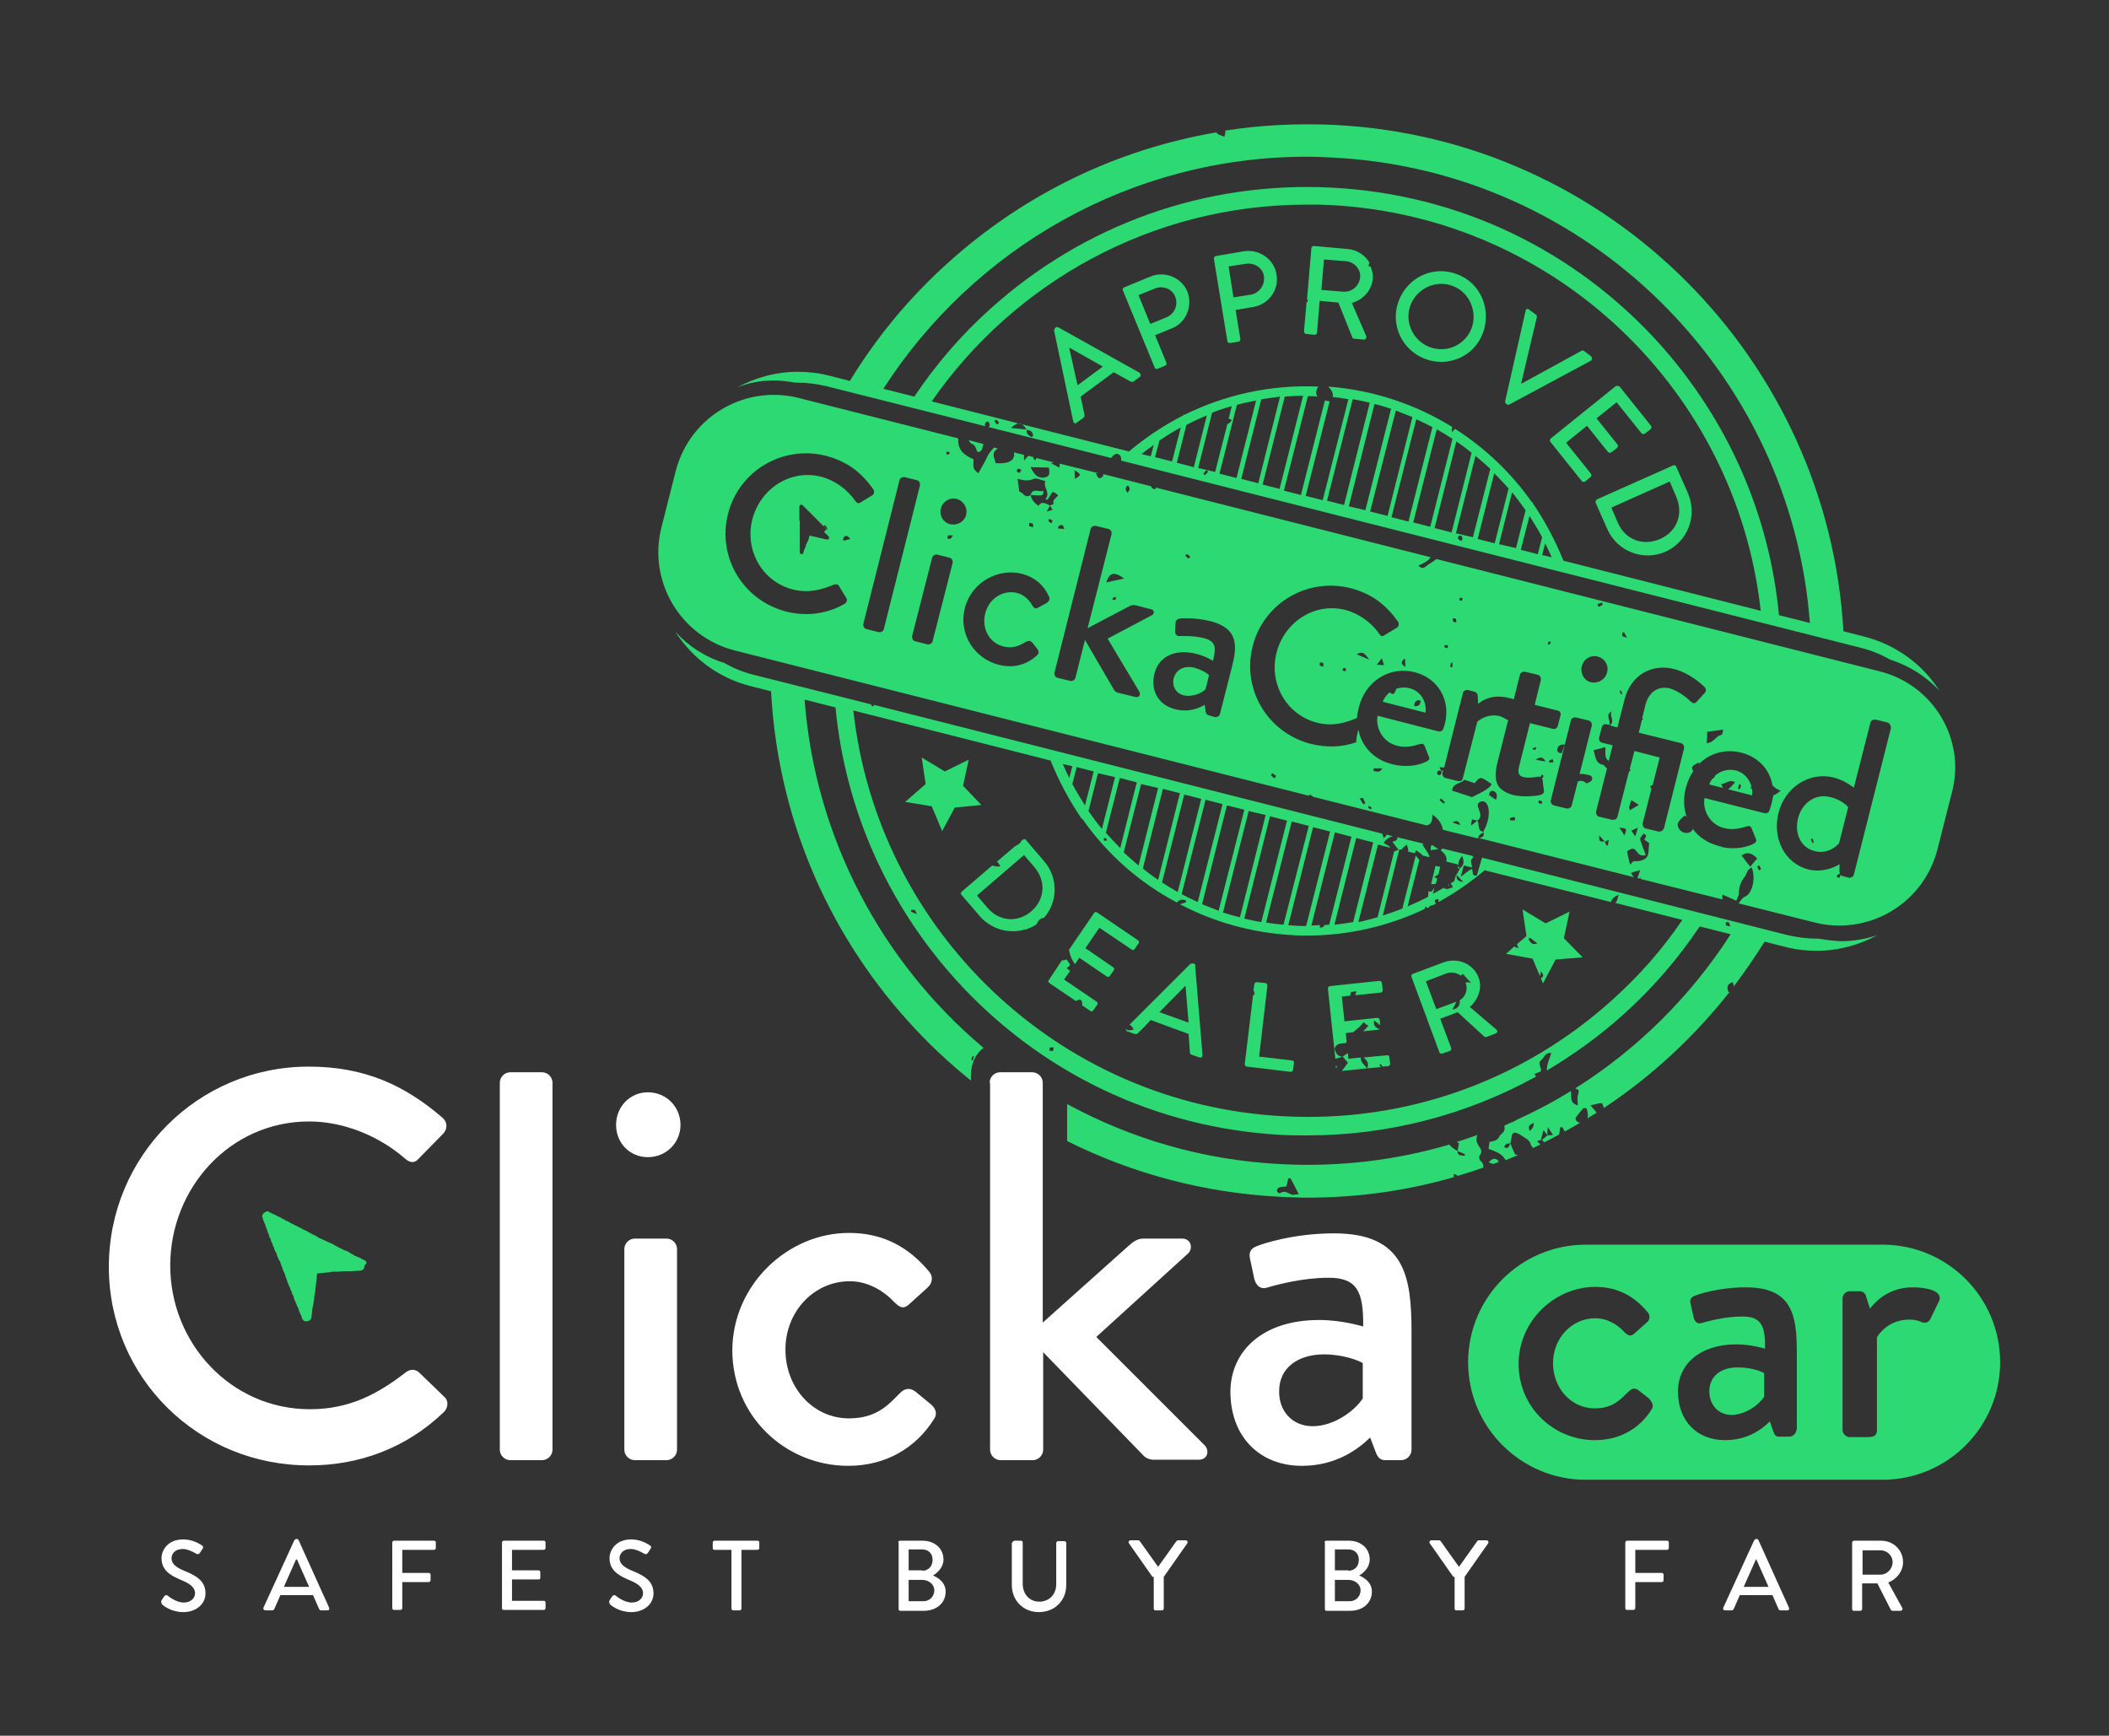<svg data-v-503f7bc6="" version="1.1" id="Layer_1" xmlns="http://www.w3.org/2000/svg"
     xmlns:xlink="http://www.w3.org/1999/xlink" x="0px" y="0px" viewBox="0 0 484.4 398.7"
     xml:space="preserve"><rect x="0" y="0" width="484.4" height="398.7" fill="#333333" stroke="none"/><style data-v-503f7bc6="" type="text/css">
	.st0 {
    fill: #2DD972;
  }

  .st1 {
    fill: #FFFFFF;
  }
</style>
  <g data-v-503f7bc6=""><g data-v-503f7bc6=""><path data-v-503f7bc6="" d="M392.6,319.6c0,3,2,5.4,5.1,5.4c3.3,0,6.5-2.5,7.5-4.2v-5.4c-0.5-0.3-2.8-1.3-5.9-1.3
			C395.3,314,392.6,316.1,392.6,319.6z" class="st0"></path> <path data-v-503f7bc6="" d="M432.4,285.9h-68.2c-14.9,0-27,12.1-27,27s12.1,27,27,27h68.2c14.9,0,27-12.1,27-27
			C459.4,298,447.3,285.9,432.4,285.9z M379.3,323.8c-2.7,4.3-7.2,7-13,7c-9.4,0-17.5-7.5-17.5-17.5c0-9.9,8.3-17.7,17.6-17.7
			c5.1,0,9,2.1,12.1,5.9c0.6,0.8,0.4,1.8-0.3,2.3l-2.8,2.5c-1,0.9-1.6,0.3-2.3-0.3c-1.5-1.7-3.9-3.2-6.7-3.2
			c-5.4,0-9.7,4.6-9.7,10.3c0,5.8,4.2,10.4,9.6,10.4c4.3,0,6-2.2,7.8-3.9c0.8-0.8,1.5-0.8,2.3-0.2l2.3,1.8
			C379.6,322.2,379.9,323,379.3,323.8z M412.6,328.4c0,0.8-0.8,1.6-1.6,1.6h-2.3c-0.8,0-1.1-0.3-1.4-1.2l-0.8-2.3
			c-1.8,1.8-5.1,4.3-10.3,4.3c-6.3,0-10.8-4.3-10.8-11.2c0-6.1,4.9-10.8,13.4-10.8c3.5,0,6.6,1,6.6,1c0.1-5.3-0.9-7.4-5.2-7.4
			c-3.9,0-7.6,1-9.4,1.5c-1,0.3-1.6-0.4-1.8-1.3l-0.7-3.1c-0.3-1.1,0.3-1.7,1.1-1.9c0.6-0.3,5.4-1.9,11.6-1.9
			c10.7,0,11.7,6.5,11.7,14.9v17.8H412.6z M445.4,298.8l-2,4.1c-0.4,0.9-1.3,1.1-2,0.8c-0.5-0.3-1.8-0.6-2.8-0.6
			c-4.9,0-7.2,3.5-7.5,4.1v21.3c0,1.4-0.9,1.6-2.3,1.6h-4c-0.8,0-1.6-0.8-1.6-1.6v-30.3c0-0.8,0.8-1.6,1.6-1.6h2.4
			c0.6,0,1.3,0.5,1.4,1.2l0.9,2.8c0.6-0.8,3.7-4.9,9.8-4.9C442.5,295.7,446.3,296.5,445.4,298.8z" class="st0"></path></g>
    <g data-v-503f7bc6=""><g data-v-503f7bc6=""><path data-v-503f7bc6="" d="M84.1,289.8c-0.1-0.2-0.3-0.3-0.5-0.4c-0.1,0-0.2-0.1-0.3-0.1c-0.1-0.1-0.2-0.1-0.3-0.2
				c-0.2-0.1-0.4-0.2-0.6-0.3c-0.1,0-0.2-0.1-0.3-0.1c-0.1-0.1-0.3-0.1-0.4-0.2c-0.1,0-0.2-0.1-0.3-0.1c-0.1-0.1-0.2-0.1-0.3-0.2
				c-0.1-0.1-0.3-0.2-0.4-0.2c-0.1-0.1-0.2-0.1-0.3-0.2c-0.1-0.1-0.2-0.1-0.3-0.2c-0.1-0.1-0.2-0.1-0.4-0.2
				c-0.1-0.1-0.2-0.1-0.3-0.1c-0.1-0.1-0.3-0.1-0.4-0.2c-0.1,0-0.2-0.1-0.3-0.1c-0.1-0.1-0.2-0.1-0.3-0.2c-0.1,0-0.2-0.1-0.3-0.1
				c-0.1-0.1-0.3-0.1-0.4-0.2s-0.2-0.1-0.3-0.2c-0.1,0-0.2-0.1-0.2-0.1c-0.1-0.1-0.3-0.1-0.4-0.2s-0.2-0.1-0.3-0.2
				c-0.1-0.1-0.3-0.1-0.4-0.2c-0.1,0-0.2-0.1-0.3-0.1c-0.1-0.1-0.2-0.1-0.4-0.2c-0.1,0-0.2-0.1-0.3-0.1c-0.1-0.1-0.2-0.1-0.4-0.2
				c-0.1-0.1-0.2-0.1-0.4-0.2c-0.1-0.1-0.3-0.1-0.4-0.2c-0.1,0-0.2-0.1-0.3-0.1c-0.1-0.1-0.3-0.1-0.4-0.2s-0.2-0.1-0.3-0.2
				c-0.1-0.1-0.2-0.1-0.3-0.2c-0.2-0.1-0.4-0.2-0.6-0.3c-0.1,0-0.2-0.1-0.3-0.1c-0.1-0.1-0.2-0.1-0.3-0.2c-0.1-0.1-0.2-0.1-0.4-0.2
				c-0.1,0-0.2-0.1-0.2-0.1c-0.1-0.1-0.2-0.1-0.3-0.2c-0.1-0.1-0.2-0.1-0.4-0.2c-0.1,0-0.2-0.1-0.3-0.1c-0.1-0.1-0.2-0.1-0.3-0.2
				c-0.2-0.1-0.4-0.2-0.6-0.3c-0.1,0-0.2-0.1-0.2-0.1c-0.1-0.1-0.2-0.1-0.4-0.2c-0.1-0.1-0.2-0.1-0.4-0.2c-0.1,0-0.2-0.1-0.2-0.1
				c-0.1-0.1-0.2-0.1-0.4-0.2c-0.1-0.1-0.2-0.1-0.4-0.2c-0.1,0-0.2-0.1-0.2-0.1c-0.1-0.1-0.2-0.1-0.3-0.2c-0.1-0.1-0.2-0.1-0.4-0.2
				c-0.1,0-0.2-0.1-0.3-0.1c-0.1-0.1-0.2-0.1-0.3-0.2c-0.1-0.1-0.2-0.1-0.4-0.2c-0.1,0-0.2-0.1-0.2-0.1c-0.1-0.1-0.2-0.1-0.3-0.2
				c-0.1-0.1-0.2-0.1-0.4-0.2c-0.1,0-0.2-0.1-0.3-0.1c-0.1-0.1-0.2-0.1-0.3-0.2s-0.3-0.1-0.4-0.2c-0.1,0-0.2-0.1-0.3-0.1
				c-0.2-0.1-0.4-0.2-0.6-0.3c-0.1-0.1-0.3-0.1-0.4-0.2c0,0-0.1,0-0.1-0.1c-0.2-0.1-0.4-0.1-0.6,0c-0.2,0.1-0.3,0.2-0.5,0.3
				c-0.2,0.2-0.4,0.5-0.4,0.8c0,0.1,0,0.2,0.1,0.2v0.1c0,0.1,0.1,0.3,0.1,0.4c0.1,0.2,0.1,0.3,0.2,0.5c0,0.1,0.1,0.2,0.1,0.3
				c0.1,0.1,0.1,0.2,0.2,0.4c0,0.1,0.1,0.2,0.1,0.4c0,0.1,0.1,0.2,0.1,0.3c0.1,0.1,0.1,0.3,0.2,0.4c0,0.1,0.1,0.2,0.1,0.4
				c0,0.1,0.1,0.2,0.1,0.3c0.1,0.1,0.1,0.2,0.2,0.4c0,0.1,0.1,0.2,0.1,0.4c0,0.1,0.1,0.2,0.1,0.3c0,0.1,0.1,0.2,0.2,0.3
				c0,0.1,0.1,0.2,0.1,0.4c0,0.1,0.1,0.2,0.1,0.3c0,0.1,0.1,0.2,0.2,0.3c0,0.1,0.1,0.2,0.1,0.4c0,0.1,0.1,0.2,0.1,0.3
				c0,0.1,0.1,0.2,0.2,0.3c0,0.1,0.1,0.3,0.1,0.4c0.1,0.3,0.2,0.6,0.4,0.8c0.1,0.2,0.2,0.4,0.2,0.6c0,0.1,0.1,0.2,0.1,0.3
				c0.1,0.1,0.1,0.3,0.2,0.4c0,0.1,0.1,0.2,0.1,0.3c0,0.1,0.1,0.2,0.2,0.3c0.1,0.1,0.1,0.3,0.2,0.4c0,0.1,0.1,0.2,0.1,0.4
				c0,0.1,0.1,0.2,0.1,0.3c0.1,0.1,0.1,0.2,0.2,0.4c0,0.1,0.1,0.2,0.1,0.4c0,0.1,0.1,0.2,0.1,0.3c0.1,0.1,0.1,0.2,0.2,0.4
				c0.1,0.1,0.1,0.3,0.2,0.4c0,0.1,0.1,0.2,0.1,0.4c0,0.1,0.1,0.2,0.1,0.4c0.1,0.1,0.1,0.2,0.2,0.4c0,0.1,0.1,0.2,0.1,0.3
				c0,0.1,0.1,0.2,0.1,0.4c0.1,0.1,0.1,0.3,0.2,0.4c0,0.1,0.1,0.2,0.1,0.3c0,0.1,0.1,0.2,0.1,0.2c0.1,0.1,0.1,0.3,0.2,0.4
				c0,0.1,0.1,0.2,0.1,0.4c0,0.1,0.1,0.2,0.1,0.2c0.1,0.1,0.1,0.2,0.2,0.4c0,0.1,0.1,0.2,0.1,0.4c0,0.1,0.1,0.2,0.1,0.2
				c0.1,0.1,0.1,0.2,0.2,0.4c0,0.1,0.1,0.2,0.1,0.4c0,0.1,0.1,0.2,0.1,0.3c0.1,0.1,0.1,0.2,0.2,0.4c0,0.1,0.1,0.2,0.1,0.3
				c0.1,0.1,0.1,0.3,0.2,0.4c0,0.1,0.1,0.2,0.1,0.3c0,0.1,0.1,0.2,0.2,0.4c0.1,0.2,0.2,0.4,0.2,0.6c0,0.1,0.1,0.2,0.1,0.3
				c0.1,0.1,0.1,0.3,0.2,0.4c0,0.1,0.1,0.2,0.1,0.3c0.1,0.1,0.1,0.2,0.2,0.4c0,0.1,0.1,0.2,0.1,0.3c0,0.1,0.1,0.2,0.1,0.3
				c0,0.1,0.1,0.1,0.1,0.2c0.1,0.1,0.1,0.1,0.2,0.2s0.2,0.1,0.3,0.2c0.2,0,0.4,0,0.6,0s0.3-0.1,0.5-0.2c0.3-0.2,0.4-0.5,0.4-0.7
				c0.1-0.3,0.1-0.5,0.1-0.8c0.1-0.3,0.1-0.6,0.1-0.9c0.1-0.3,0.1-0.7,0.2-1c0.1-0.4,0.1-0.8,0.2-1.2c0-0.3,0.1-0.6,0.1-1
				c0.1-0.4,0.1-0.7,0.2-1.1c0-0.4,0.1-0.7,0.1-1.1c0.1-0.5,0.1-1,0.2-1.5c0-0.1,0-0.2,0-0.3c0-0.3,0.1-0.5,0.1-0.8
				c0-0.1,0-0.1,0-0.2s0.1-0.2,0.2-0.2c0.3,0,0.5,0,0.8-0.1c0.3,0,0.7,0,1-0.1c0.4,0,0.8,0,1.1-0.1c0.4-0.1,0.8-0.1,1.1-0.1
				c0.3,0,0.6,0,0.8,0c0.4,0,0.8-0.1,1.2-0.1c0.3,0,0.6,0,0.9,0c0.1,0,0.2,0,0.3,0c0.2,0,0.4,0,0.6,0c0.5,0,0.9-0.1,1.4-0.1
				c0.3,0,0.6,0,0.8-0.1c0.1,0,0.2-0.1,0.3-0.1c0.2-0.2,0.4-0.4,0.4-0.7c0-0.1,0-0.2,0-0.3C84.3,290.2,84.2,290,84.1,289.8z" class="st0"></path></g></g>
    <g data-v-503f7bc6=""><g data-v-503f7bc6=""><path data-v-503f7bc6="" d="M141.5,258.4c0-4.2,3.2-7.5,7.3-7.5c4.2,0,7.5,3.3,7.5,7.5c0,4.1-3.3,7.4-7.5,7.4S141.5,262.5,141.5,258.4z" class="st1"></path></g></g>
    <g data-v-503f7bc6=""><g data-v-503f7bc6=""><path data-v-503f7bc6="" d="M70.9,245c12.9,0,22.1,4.3,30.8,11.8c1.1,1,1.1,2.5,0.1,3.6l-5.6,5.7c-0.9,1.1-2,1.1-3.2,0
				c-6-5.2-14.1-8.5-22-8.5c-18.2,0-31.9,15.3-31.9,33.1c0,17.8,13.9,33,32.1,33c9.3,0,15.8-3.7,21.9-8.4c1.1-0.9,2.3-0.8,3.1-0.1
				l5.9,5.7c1,0.9,0.8,2.5-0.1,3.4c-8.7,8.4-19.6,12.3-30.9,12.3C45.5,336.7,25,316.4,25,291C25,265.5,45.5,245,70.9,245z
				 M114.8,248.7c0-1.3,1.1-2.4,2.4-2.4h7.3c1.3,0,2.4,1.1,2.4,2.4V333c0,1.3-1.1,2.4-2.4,2.4h-7.3c-1.3,0-2.4-1.1-2.4-2.4V248.7z
				 M143.4,286.9c0-1.3,1.1-2.4,2.4-2.4h7.3c1.3,0,2.4,1.1,2.4,2.4V333c0,1.3-1.1,2.4-2.4,2.4h-7.3c-1.3,0-2.4-1.1-2.4-2.4V286.9z
				 M195,283.2c7.8,0,13.7,3.2,18.5,9c0.9,1.1,0.6,2.7-0.5,3.6l-4.2,3.8c-1.5,1.4-2.4,0.4-3.4-0.5c-2.3-2.5-6-4.8-10.2-4.8
				c-8.3,0-14.8,7-14.8,15.7c0,8.8,6.4,15.8,14.6,15.8c6.5,0,9.2-3.3,11.8-5.9c1.1-1.1,2.3-1.1,3.4-0.3l3.4,2.8
				c1.3,1,1.8,2.3,0.9,3.6c-4.1,6.5-10.9,10.7-19.7,10.7c-14.3,0-26.6-11.3-26.6-26.6C168.3,295.1,180.9,283.2,195,283.2z
				 M227.3,248.7c0-1.3,1.1-2.4,2.4-2.4h7.4c1.3,0,2.4,1.1,2.4,2.4v55.1l19.9-17.8c0.9-0.8,1.9-1.5,3.2-1.5h8.9
				c2.2,0,2.5,2.4,1.4,3.4l-21.1,19.2l24.9,24.9c1.1,1.1,0.8,3.3-1.4,3.3h-10.4c-0.9,0-1.9-0.5-2.3-1l-23-23.7V333
				c0,1.3-1.1,2.4-2.4,2.4h-7.4c-1.3,0-2.4-1.1-2.4-2.4v-84.3H227.3z M303,303.2c5.3,0,10.1,1.5,10.1,1.5c0.1-8-1.4-11.2-7.9-11.2
				c-5.9,0-11.6,1.5-14.3,2.3c-1.5,0.4-2.4-0.6-2.8-2l-1-4.7c-0.4-1.7,0.5-2.5,1.7-2.9c0.9-0.4,8.1-2.9,17.6-2.9
				c16.3,0,17.8,9.9,17.8,22.7v27c0,1.3-1.1,2.4-2.4,2.4h-3.6c-1.1,0-1.7-0.5-2.2-1.8l-1.3-3.4c-2.8,2.7-7.8,6.5-15.7,6.5
				c-9.5,0-16.4-6.5-16.4-17.1C282.7,310.3,290,303.2,303,303.2z M301.5,327.6c5.1,0,9.9-3.8,11.5-6.4v-8.1c-0.8-0.5-4.3-2-8.9-2
				c-6.1,0-10.3,3.2-10.3,8.4C293.7,324.1,296.8,327.6,301.5,327.6z" class="st1"></path></g></g>
    <g data-v-503f7bc6=""><g data-v-503f7bc6=""><path data-v-503f7bc6="" d="M37.1,367.6c0.2-0.3,0.4-0.6,0.6-0.9c0.2-0.3,0.5-0.4,0.8-0.2c0.1,0.1,1.9,1.6,3.7,1.6c1.6,0,2.6-1,2.6-2.1
				c0-1.4-1.2-2.3-3.5-3.2c-2.3-1-4.2-2.2-4.2-4.9c0-1.8,1.4-4.3,5-4.3c2.3,0,4,1.2,4.3,1.4c0.2,0.1,0.4,0.4,0.1,0.8
				c-0.2,0.3-0.4,0.6-0.6,0.9c-0.2,0.3-0.5,0.4-0.8,0.2c-0.2-0.1-1.8-1.1-3.1-1.1c-1.9,0-2.6,1.2-2.6,2.1c0,1.3,1,2.1,2.9,2.9
				c2.7,1.1,4.9,2.3,4.9,5.2c0,2.4-2.1,4.3-5.1,4.3c-2.8,0-4.6-1.5-4.9-1.8C37.1,368.2,36.9,368,37.1,367.6z" class="st1"></path></g>
      <g data-v-503f7bc6=""><path data-v-503f7bc6="" d="M60.5,369.3l7.1-15.5c0.1-0.1,0.3-0.3,0.4-0.3h0.2c0.1,0,0.3,0.1,0.4,0.3l7,15.5c0.1,0.3,0,0.6-0.4,0.6h-1.4
				c-0.3,0-0.4-0.1-0.5-0.3l-1.4-3.2h-7.5c-0.5,1.1-0.9,2.1-1.4,3.2c-0.1,0.2-0.3,0.3-0.5,0.3h-1.4
				C60.6,369.9,60.4,369.6,60.5,369.3z M71,364.5l-2.8-6.3H68l-2.8,6.3H71z" class="st1"></path></g>
      <g data-v-503f7bc6=""><path data-v-503f7bc6="" d="M90.1,354.3c0-0.2,0.2-0.4,0.4-0.4h9.2c0.3,0,0.4,0.2,0.4,0.4v1.3c0,0.2-0.2,0.4-0.4,0.4h-7.3v5.3h6.1
				c0.2,0,0.4,0.2,0.4,0.4v1.3c0,0.2-0.2,0.4-0.4,0.4h-6.1v6c0,0.2-0.2,0.4-0.4,0.4h-1.5c-0.3,0-0.4-0.2-0.4-0.4
				C90.1,369.4,90.1,354.3,90.1,354.3z" class="st1"></path></g>
      <g data-v-503f7bc6=""><path data-v-503f7bc6="" d="M115.3,354.3c0-0.2,0.2-0.4,0.4-0.4h9.2c0.3,0,0.4,0.2,0.4,0.4v1.3c0,0.2-0.2,0.4-0.4,0.4h-7.3v4.7h6.1
				c0.2,0,0.4,0.2,0.4,0.4v1.3c0,0.3-0.2,0.4-0.4,0.4h-6.1v4.9h7.3c0.3,0,0.4,0.2,0.4,0.4v1.3c0,0.2-0.2,0.4-0.4,0.4h-9.2
				c-0.3,0-0.4-0.2-0.4-0.4V354.3z" class="st1"></path></g>
      <g data-v-503f7bc6=""><path data-v-503f7bc6="" d="M140,367.6c0.2-0.3,0.4-0.6,0.6-0.9c0.2-0.3,0.5-0.4,0.8-0.2c0.1,0.1,1.9,1.6,3.7,1.6c1.6,0,2.6-1,2.6-2.1
				c0-1.4-1.2-2.3-3.5-3.2c-2.3-1-4.2-2.2-4.2-4.9c0-1.8,1.4-4.3,5-4.3c2.3,0,4,1.2,4.3,1.4c0.2,0.1,0.4,0.4,0.1,0.8
				c-0.2,0.3-0.4,0.6-0.6,0.9c-0.2,0.3-0.5,0.4-0.8,0.2c-0.2-0.1-1.8-1.1-3.1-1.1c-1.9,0-2.6,1.2-2.6,2.1c0,1.3,1,2.1,2.9,2.9
				c2.7,1.1,4.9,2.3,4.9,5.2c0,2.4-2.1,4.3-5.1,4.3c-2.8,0-4.6-1.5-4.9-1.8C140,368.2,139.8,368,140,367.6z" class="st1"></path></g>
      <g data-v-503f7bc6=""><path data-v-503f7bc6="" d="M167.8,356h-3.7c-0.3,0-0.4-0.2-0.4-0.4v-1.3c0-0.2,0.2-0.4,0.4-0.4h9.9c0.3,0,0.4,0.2,0.4,0.4v1.3
				c0,0.2-0.2,0.4-0.4,0.4h-3.7v13.5c0,0.2-0.2,0.4-0.4,0.4h-1.5c-0.2,0-0.4-0.2-0.4-0.4V356H167.8z" class="st1"></path></g>
      <g data-v-503f7bc6=""><path data-v-503f7bc6="" d="M206.3,354.3c0-0.2,0.2-0.4,0.4-0.4h5.2c2.8,0,4.8,1.8,4.8,4.3c0,1.8-1.3,3-2.4,3.7c1.2,0.5,2.9,1.6,2.9,3.7
				c0,2.6-2.1,4.4-5,4.4h-5.4c-0.3,0-0.4-0.2-0.4-0.4v-15.3H206.3z M212.1,367.8c1.4,0,2.5-1.1,2.5-2.5s-1.3-2.4-2.8-2.4h-3.1v4.9
				H212.1z M211.8,360.8c1.5,0,2.4-1.1,2.4-2.5s-0.9-2.4-2.4-2.4h-3.1v4.8h3.1V360.8z" class="st1"></path></g>
      <g data-v-503f7bc6=""><path data-v-503f7bc6="" d="M232.6,354.3c0-0.2,0.2-0.4,0.4-0.4h1.5c0.3,0,0.4,0.2,0.4,0.4v9.5c0,2.3,1.5,4.1,3.8,4.1
				c2.4,0,3.9-1.8,3.9-4v-9.5c0-0.2,0.2-0.4,0.4-0.4h1.5c0.2,0,0.4,0.2,0.4,0.4v9.7c0,3.5-2.6,6.2-6.3,6.2c-3.6,0-6.2-2.7-6.2-6.2
				v-9.8H232.6z" class="st1"></path></g>
      <g data-v-503f7bc6=""><path data-v-503f7bc6="" d="M264.7,362.2l-5.4-7.7c-0.2-0.3,0-0.7,0.4-0.7h1.7c0.2,0,0.3,0.1,0.4,0.2l4.2,5.9l4.2-5.9
				c0.1-0.1,0.2-0.2,0.4-0.2h1.7c0.4,0,0.6,0.4,0.4,0.7l-5.4,7.7v7.3c0,0.2-0.2,0.4-0.4,0.4h-1.5c-0.3,0-0.4-0.2-0.4-0.4v-7.3H264.7
				z" class="st1"></path></g>
      <g data-v-503f7bc6=""><path data-v-503f7bc6="" d="M304.2,354.3c0-0.2,0.2-0.4,0.4-0.4h5.2c2.8,0,4.8,1.8,4.8,4.3c0,1.8-1.3,3-2.4,3.7c1.2,0.5,2.9,1.6,2.9,3.7
				c0,2.6-2.1,4.4-5,4.4h-5.4c-0.3,0-0.4-0.2-0.4-0.4v-15.3H304.2z M310,367.8c1.4,0,2.5-1.1,2.5-2.5s-1.3-2.4-2.8-2.4h-3.1v4.9H310
				z M309.7,360.8c1.5,0,2.4-1.1,2.4-2.5s-0.9-2.4-2.4-2.4h-3.1v4.8h3.1V360.8z" class="st1"></path></g>
      <g data-v-503f7bc6=""><path data-v-503f7bc6="" d="M333.8,362.2l-5.4-7.7c-0.2-0.3,0-0.7,0.4-0.7h1.7c0.2,0,0.3,0.1,0.4,0.2l4.2,5.9l4.2-5.9
				c0.1-0.1,0.2-0.2,0.4-0.2h1.7c0.4,0,0.6,0.4,0.4,0.7l-5.4,7.7v7.3c0,0.2-0.2,0.4-0.4,0.4h-1.5c-0.3,0-0.4-0.2-0.4-0.4v-7.3H333.8
				z" class="st1"></path></g>
      <g data-v-503f7bc6=""><path data-v-503f7bc6="" d="M373.3,354.3c0-0.2,0.2-0.4,0.4-0.4h9.2c0.3,0,0.4,0.2,0.4,0.4v1.3c0,0.2-0.2,0.4-0.4,0.4h-7.3v5.3h6.1
				c0.2,0,0.4,0.2,0.4,0.4v1.3c0,0.2-0.2,0.4-0.4,0.4h-6.1v6c0,0.2-0.2,0.4-0.4,0.4h-1.5c-0.3,0-0.4-0.2-0.4-0.4L373.3,354.3
				L373.3,354.3z" class="st1"></path></g>
      <g data-v-503f7bc6=""><path data-v-503f7bc6="" d="M395.8,369.3l7.1-15.5c0.1-0.1,0.3-0.3,0.4-0.3h0.2c0.1,0,0.3,0.1,0.4,0.3l7,15.5c0.1,0.3,0,0.6-0.4,0.6H409
				c-0.3,0-0.4-0.1-0.5-0.3l-1.4-3.2h-7.5c-0.5,1.1-0.9,2.1-1.4,3.2c-0.1,0.2-0.3,0.3-0.5,0.3h-1.4
				C395.8,369.9,395.7,369.6,395.8,369.3z M406.2,364.5l-2.8-6.3h-0.1l-2.8,6.3H406.2z" class="st1"></path></g>
      <g data-v-503f7bc6=""><path data-v-503f7bc6="" d="M425.4,354.3c0-0.2,0.2-0.4,0.4-0.4h6.3c2.8,0,5,2.2,5,4.9c0,2.1-1.4,3.9-3.4,4.7l3.2,5.8
				c0.2,0.3,0,0.7-0.4,0.7h-1.8c-0.2,0-0.3-0.1-0.4-0.2l-3.1-6.1h-3.5v5.9c0,0.2-0.2,0.4-0.4,0.4h-1.5c-0.3,0-0.4-0.2-0.4-0.4
				L425.4,354.3L425.4,354.3z M431.9,361.7c1.5,0,2.8-1.3,2.8-2.9c0-1.5-1.3-2.7-2.8-2.7h-4.1v5.6H431.9z" class="st1"></path></g></g>
    <g data-v-503f7bc6=""><path data-v-503f7bc6="" d="M249.3,217.8l3.2-4.7l7.4,5c0.3,0.2,0.6,0.1,0.7-0.1l0.9-1.3c0.2-0.2,0.1-0.6-0.1-0.7l-9.4-6.4
			c-0.3-0.2-0.6-0.1-0.7,0.1l-5.8,8.5c0.2,0.8,0.4,1.6,0.8,2.3c0.2,0.3,0.4,0.7,0.6,1l1-1.5l6.3,4.3c0.2,0.2,0.6,0.1,0.7-0.1
			l0.9-1.3c0.2-0.2,0.1-0.6-0.1-0.7L249.3,217.8z" class="st0"></path>
      <path data-v-503f7bc6="" d="M337.6,231.3c2-1.8,2.9-4.4,2-6.8c-1.2-3.1-4.7-4.6-7.9-3.5l-7.2,2.7c-0.3,0.1-0.4,0.4-0.3,0.7l6.4,17.3
			c0.1,0.3,0.4,0.4,0.7,0.3l1.7-0.6c0.3-0.1,0.4-0.4,0.3-0.7l-2.5-6.7l4-1.5l6.1,5.6c0.1,0.1,0.3,0.2,0.5,0.1l2.1-0.8
			c0.5-0.2,0.5-0.7,0.2-0.9L337.6,231.3z M335.2,229.8c0,0,0.1,0,0.1,0.1c0,0.9-0.3,1.8-1.7,2c0.5-0.9,0.7-1.4,0.9-1.8l-4.6,1.7
			l-2.4-6.4l4.7-1.8c1.1-0.4,2.4-0.2,3.3,0.5c0.2-0.1,0.3-0.3,0.5-0.4c0.4,0.5,1,1.1,1.9,2.1c-0.6-0.2-0.9-0.2-1.3-0.1
			C337.3,227.4,336.5,229.1,335.2,229.8z" class="st0"></path>
      <path data-v-503f7bc6="" d="M318.5,242.4l-5.3,0.5c0.6,0.6,1.4,1.2,0.8,2.5l3.2-0.3c-0.5-0.5-0.4-0.4-0.1-0.7c0.2,0.3,0.4,0.5,0.5,0.6
			l1.2-0.1c0.3,0,0.5-0.3,0.5-0.6l-0.2-1.5C319.1,242.6,318.9,242.3,318.5,242.4z" class="st0"></path>
      <path data-v-503f7bc6="" d="M417.7,215.6c-0.2,0-0.4,0-0.6,0c-2.1,0-4.3-0.3-6.5-0.8L340.4,197c-0.4,1.4-0.8,2.7-1.2,4.1
			c-1.3,0.2-0.8-1-1.1-1.5c-0.2,0.1-0.4,0.2-0.5,0.2c-0.7,0.5-1.4,1.1-2.1,1.6l0.7-2.6l1.2,0.3c0.5,0.1,0.6,0.1,0.7,0.2
			c-0.1-1.3-0.6-1.7,0.3-2.3c0,0,0-0.2-0.2-0.4l-6.9-1.7c-0.1,0.1-0.3,0.3-0.4,0.4c1.1,0.9,1.5,1.6,1.3,2.6l2.8,0.7
			c-0.1-0.7,0.3-1.3,0.8-2c1,2.2-0.5,2.7-0.5,2.9c-0.2-0.2-0.3-0.5-0.3-0.7l-0.2,0.6c0.2,0,0.3,0.1,0.5,0.1l0,0l0,0l0,0
			c-0.6,1.2-0.8,1.5-0.9,1.6l0,0l0,0c0,0,0,0,0-0.1l-0.4,1.4c-0.3,0.2-0.6,0.4-0.8,0.5c0.1,0.2,0.3,0.4,0.5,0.9
			c-0.4,0.1-0.8,0.3-1.2,0.4c-0.5-0.1-0.6,0.1-0.9-0.3c-0.8,0.5-1.7,1-2.5,1.4l0.4-1.5c-0.2,0.4-0.5,0.7-0.7,1c-0.3,0-0.5,0-0.7-0.1
			L328,206c-1.5,0.8-3.1,1.5-4.7,2.2l2.7-10.7c-0.2-0.2-0.4-0.5-0.6-0.7c-0.1-0.1-0.2-0.2-0.2-0.4l-3.1,12.3c-1.5,0.6-3,1.1-4.5,1.6
			l3.8-15.2l0.5,0.1c0.1-0.3,0.5-0.6,1.2-1.2c0.3,0.8,0.4,1.2,0.3,1.6l1.6,0.4c0-0.2,0.1-0.4,0.3-0.7c0.4,0.5,1.1,0.6,1.4,1.2
			l1.6,0.4v-0.1c0-0.5-0.4-0.9-1.6-2.8c0.1-0.1,0.2-0.1,0.3-0.2l-6.1-1.5c0.1,0.2,0.1,0.4-0.2,0.7c-0.9,0.8-1.6-0.7,0.5,2.2
			c-0.3,0.1-0.7,0.3-1,0.4l-3.8,15.1c-1.5,0.4-2.9,0.8-4.4,1.1l4.5-17.8l2.7,0.7c0.1-0.3,0-0.2-1.4-1.1c0.7-1,1.5-1.4,2.1-1.5
			l-1.4-0.4c-0.1,0.3-0.4,0.6-0.7,0.8c-0.1-0.4-0.2-0.7-0.3-1l-116.8-29.6c0,0.1,0,0.2-0.1,0.4c-0.6-0.3-0.5-0.2-0.5-0.5l-27-6.8
			c-2.4-0.6-4.6-1.5-6.7-2.7c-4.5-1.4-8.3-3.9-11.3-7.2c4,6.2,10.1,10.7,17.3,12.5l4.7,1.2c1.5,28.1,12.4,54.6,31.5,75.8
			c4.5,5,9.3,9.5,14.4,13.6v-1.1c0-2.9,1.2-5.2,2.9-6.4c-23.3-19.6-38.7-48.2-41.1-80l7.1,1.8c2.2,23.1,11.7,44.8,27.5,62.4
			c19.5,21.6,46.2,34.3,75.2,35.8c1.9,0.1,3.8,0.1,5.7,0.1c18.6,0,36.5-4.7,52.5-13.5c-0.1-0.2-0.2-0.4-0.4-0.6
			c0.6-0.2,1-0.4,1.5-0.6c0.3-0.8-0.9-1.8,0.1-2.6c0.7-0.6,0.9-1.8,2.3-1.6c-0.4,1.3-1,2.5-1,3.6c0,0.1,0,0.3,0,0.4
			c6.2-3.7,12.2-8,17.7-13c6.7-6,12.5-12.8,17.4-20.1l7.1,1.8c-9.2,14.3-21.4,26.4-35.7,35.4c1,0.4,0.9,0.4,0.6,1.7
			c-0.2,0.6,0,1.4,0,2.2c-2-0.5-1.4-2-1.6-3.3c-4,2.5-8.2,4.7-12.6,6.7c-0.1,0.1-0.3,0.2-0.5,0.3l0,0c-0.7,0.3-1.5,0.6-2.2,1
			c0.4,1.5-0.8,1.8-1.1,2.4c-0.5,1.1-1.4,1.1-2.3,1.3c-0.1,0.6-0.1,1-0.2,1.6c1.5,0.6,3.1,1,3.9,2.6c1-0.4,2-0.8,2.9-1.2
			c-0.2,0-0.4-0.1-0.7-0.1c-0.9-2-1.1-2.5-1.1-2.6l0,0l0,0c-0.3,0.5-0.3,1.5-1.4,0.9c0.3-1.2,1.4-0.7,1.4-0.9l0,0l0,0l0,0l0,0
			c0.5-1.3-0.2-3.7,2.8-1.6c0.7,0.5,1.6,0.8,1.9,1.9c0.1,0.3,0.3,0.5,0.5,0.8c0.6-0.3,1.1-0.5,1.7-0.8c-0.2-0.3-0.5-0.5-0.8-0.7
			c0.5-0.2,0.8-0.4,1-0.4c-0.1-0.2,0.2-0.9,0.5-2.2c0.7,0.8,0.8,1.1,0.9,1.2l0,0c0-0.5,0-1,0.1-1.9c0.5,0.8,0.8,1.2,1.2,1.8
			c-1.1,0.1-1.3,0.1-1.3,0.1l0,0l0,0l0,0l0,0c-0.7,0.6-1.1,1-1.3,1c0.2,0.1,0.3,0.3,0.6,0.6c1.2-0.6,2.3-1.2,3.4-1.8
			c0.1-0.5,0.2-1.1,0.2-1.6c0.5-0.1,0.4-0.4,1.1,0.9c1.2-0.6,2.3-1.3,3.5-2c-0.7-0.1-1.3-0.8-0.9-1.3c0.5-0.7,1.1-1.4,1.7-2.1
			c0.2,0,0.4,0.1,0.7,0.1c0.1,0.3,0.5,1.4,0.2,2.3c0.7-0.4,1.4-0.9,2.1-1.3c-0.3-0.5-0.8-1-1.4-1.7c3.2-0.7,2.5-0.8,3.1,0.6
			c11-7.3,20.7-16.3,28.9-26.7c-0.1,0-0.2,0.1-0.3,0.1c-0.5-1.3-0.2-1.9,1-2.3c0.1,0.4,0.2,0.7,0.2,1c2.5-3.3,4.9-6.8,7.1-10.3
			l4.7,1.2c2.3,0.6,4.8,0.9,7.2,0.9c5,0,9.8-1.3,14-3.6c-2.6,0.9-5.5,1.4-8.4,1.4C421,216.1,419.4,215.9,417.7,215.6z M223.7,242.6
			c-0.3,1.1-0.1,1-0.6,0.9C223.4,242.4,223.2,242.7,223.7,242.6z M334.6,201c0.4,0.4,0.8,0.9,1.5,1.6
			C334.2,202.4,334.6,201.3,334.6,201z M315.4,193.5l-4.6,18.3c-1.4,0.2-2.9,0.5-4.3,0.6l5-19.9L315.4,193.5z M310.4,192.2
			l-5.1,20.2c-0.4,0-0.8,0.1-1.2,0.1c0,0.1,0,0.2,0,0.3c-0.2,0.2-0.5,0.2-1,0.3c0-0.2,0.1-0.4,0.1-0.6c-0.7,0-1.4,0.1-2,0.1
			l5.4-21.4L310.4,192.2z M305.5,191l-5.5,21.7c-1,0-1.9,0-2.9-0.1c-0.4,0-0.8-0.1-1.2-0.1l5.7-22.5L305.5,191z M300.6,189.7
			l-5.8,22.7c-1.4-0.1-2.7-0.3-4-0.5l5.9-23.2L300.6,189.7z M295.6,188.5l-5.9,23.3c-1.3-0.2-2.6-0.5-3.9-0.8l5.9-23.5L295.6,188.5z
			 M290.7,187.2l-5.9,23.5c-1.3-0.3-2.6-0.7-3.9-1.1l5.9-23.3L290.7,187.2z M285.8,186l-5.9,23.2c-1.3-0.5-2.5-1-3.8-1.5l5.7-22.7
			L285.8,186z M280.8,184.7l-5.7,22.5c-1.3-0.6-2.5-1.2-3.7-1.8l5.5-21.7L280.8,184.7z M275.9,183.5l-5.4,21.4
			c-1.2-0.7-2.4-1.4-3.6-2.2l5.1-20.2L275.9,183.5z M271,182.2l-5,19.9c-1.2-0.8-2.4-1.7-3.5-2.6l4.6-18.3L271,182.2z M266,181
			l-4.5,17.8c-1.2-1-2.3-2-3.4-3l4-15.7L266,181z M261.1,179.7l-3.8,15.1c-1.1-1.1-2.2-2.3-3.3-3.5l3.2-12.6L261.1,179.7z
			 M254.2,193.1c-0.7,0-0.6,0.2-0.7-0.6C254.2,192.6,254.1,192.4,254.2,193.1z M256.1,178.5l-3,11.9c-1.1-1.3-2.1-2.7-3.1-4.1
			l2.2-8.7L256.1,178.5z M247.3,176.2l3.9,1l-2,7.8c-1-1.6-2-3.2-2.9-4.9L247.3,176.2z M246.3,176l-0.7,2.7c-0.5-1-1-2.1-1.5-3.2
			L246.3,176z M209.3,209c1.1,0,0.7-0.2,1.3,1C209,209.3,209.2,209.5,209.3,209z M241,241.3c0.2-0.9,0-0.7,1-0.7
			C241.8,241.6,242.1,241.5,241,241.3z M370.4,229.6c-20.8,18.8-47.7,28.3-75.6,26.8c-52-2.7-93.3-43-98.8-93.2l45.3,11.5
			c1.9,4.7,4.3,9.2,7.1,13.3v0.1h0.2c5.6,8,13,14.6,21.7,19.2c0.7-0.8,1.4-0.7,2.1-0.5c0,0.5,0.3,0.4-1.4,0.9
			c7.8,4.1,16.6,6.6,25.9,7.1c1.1,0.1,2.2,0.1,3.3,0.1c9.6,0,18.8-2.2,27-6.1c0.1-0.2,0.1-0.4,0.3-0.6c0.1,0.1,0.2,0.3,0.3,0.4
			c0.2-0.1,0.3-0.2,0.5-0.2l0,0c-0.1-0.3,0.1-0.3,0.9-0.5c0.2-0.1,0.5-0.3,0.7-0.4c-0.1,0-0.2,0-0.2-0.1c-0.1-0.1-0.2-0.5-0.1-0.7
			c0.1-0.1,0.4-0.1,0.8-0.2c0,0.3,0,0.5,0,0.7c3.8-2.1,7.3-4.5,10.6-7.3l29,7.3c0.2-0.8,0.8-1.2,1.8-1.7c-0.3,0.8-0.3,1.5-0.8,1.9
			l15.4,3.9C381.9,218,376.5,224.1,370.4,229.6z M396.4,211.8c0.9,0.1,0.6-0.2,1,1C396.3,212.5,396.4,212.8,396.4,211.8z
			 M351.4,259.8c-0.6-1.1-0.1-1.4,0.9-1.9C352.1,259.1,352.4,258.6,351.4,259.8z" class="st0"></path>
      <path data-v-503f7bc6="" d="M360.5,209.4l-5.5,2.7l-5.3-3.2l0.9,6.1l-2.2,1.9c0.1,0.3,0.3,0.6,0.4,0.9c-0.4-0.1-0.7-0.2-1-0.4l-1.9,1.7
			l6.1,1.1l1.7,4c0.1-0.4,0.2-0.7,0.2-1.1c0.4,0.5,1,1.1,0,1.6l0.5,1.2l2.9-5.5l6.2-0.5l-4.3-4.4L360.5,209.4z M351.1,215.8
			c0.3-0.6-0.1-0.7,2,0.9C351.7,217.2,351.5,216.3,351.1,215.8z" class="st0"></path>
      <path data-v-503f7bc6="" d="M244.4,225l1.4-2c-0.3-0.2-0.5-0.4-0.8-0.6c1-0.9,1-0.5,0-2c-0.4,0.1-0.7,0.2-1.1,0.2l-3,4.5
			c-0.2,0.2-0.1,0.6,0.1,0.7l6.2,4.2v-0.1c0.7-0.4,1.2-0.4,1.3,0.3c0.1,0.3,0.1,0.5,0,0.7l1.9,1.3c0.3,0.2,0.6,0.1,0.7-0.1l0.9-1.3
			c0.2-0.2,0.1-0.6-0.1-0.7L244.4,225z" class="st0"></path>
      <path data-v-503f7bc6="" d="M274.3,221.4l-0.3-0.1c-0.1,0-0.4,0-0.6,0.1l-14,14c0.4,0.1,0.7,0.5,1,1.1c-0.9,0.2-1.5,0.3-1.8-0.2
			c-0.1,0.2,0.1,0.5,0.3,0.6l1.7,0.6c0.3,0.1,0.6,0,0.8-0.2c1-1,2-2,2.9-3l8.7,3.2l0.3,4.2c0,0.3,0.1,0.5,0.5,0.6l1.7,0.6
			c0.4,0.1,0.7-0.1,0.7-0.5l-1.7-20.6C274.7,221.7,274.5,221.4,274.3,221.4z M266.3,232.5l5.9-6h0.1l0.7,8.4L266.3,232.5z"
            class="st0"></path>
      <path data-v-503f7bc6="" d="M328.6,195.3c0.6-0.1,1.1-0.2,1.8-0.3c-0.6-0.3-1-0.6-1.3-0.8l-0.3-0.1C328.6,194.4,328.6,194.8,328.6,195.3z
			" class="st0"></path>
      <path data-v-503f7bc6="" d="M308.2,246l5.8-0.6c-0.7-0.9-1.6-1.5-1.4-2.5l-2.9,0.3l-0.1-1.3c-0.3,0.2-0.7,0.4-1.2,0.8l0,0l0,0l0,0l0,0
			c0.4,0.4,0.7,0.9,1.2,1.4C308.8,245.2,308.4,245.7,308.2,246z" class="st0"></path>
      <path data-v-503f7bc6="" d="M306.9,245.5c0-0.2,0.1-0.2,0.2-0.6c-0.1,0-0.2-0.1-0.3-0.1L306.9,245.5z"
            class="st0"></path>
      <path data-v-503f7bc6="" d="M296.8,243.6l-7.6-0.9l1.9-16.3c0-0.3-0.2-0.6-0.5-0.6l-1.9-0.2c-0.3,0-0.6,0.2-0.6,0.5l-0.2,1.3
			c0.3,0.8,0.4,1.1-0.1,1.2l-1.9,15.8c0,0.3,0.2,0.6,0.5,0.6l10,1.2c0.3,0,0.6-0.2,0.6-0.5l0.2-1.5
			C297.3,243.9,297.1,243.6,296.8,243.6z" class="st0"></path>
      <path data-v-503f7bc6=""
            d="M332.9,203.1c-0.1,0.1-0.2,0.1-0.3,0.2c0.1,0.1,0.1,0.1,0.1,0.2C332.8,203.4,332.8,203.3,332.9,203.1z"
            class="st0"></path>
      <path data-v-503f7bc6="" d="M308.3,242.7L308.3,242.7c-1.2,0-1.5-1-1.8-1.8c0.5-1.4,1.7-1.2,2.6-1.3c0.1-0.1,0.1-0.2,0.2-0.3l-0.2-2
			l1.7-0.2c1.8-1.5,1.2-0.9,2.4-2.3c0.3,0.3,0.7,0.6,1.1,0.8c-0.5,0.6-0.9,1-1.2,1.3l3.5-0.4c0.2,0,0.3-0.1,0.4-0.2
			c-0.2,0.1-0.3,0.1-0.4,0c-0.7-0.3-1.2-0.8-1-1.9c0.5,0.4,1,0.7,1.4,1.1l-0.1-1.2c0-0.3-0.3-0.5-0.6-0.5l-7.5,0.8l-0.6-5.7l2-0.2
			h-0.1c0.3-1-0.2-0.8,1.5-1c-0.2,0.5-0.3,0.7-0.3,0.9l5.8-0.6c0.3,0,0.5-0.3,0.5-0.6l-0.2-1.6c0-0.3-0.3-0.5-0.6-0.5l-11.3,1.2
			c-0.3,0-0.5,0.3-0.5,0.6l1.7,16.1C307.8,242.9,308.2,242.8,308.3,242.7z" class="st0"></path>
      <path data-v-503f7bc6="" d="M333.9,269.7c0.4,0,0.7,0.2,0.9,0.4c2-0.6,3.9-1.2,5.9-1.9c0-0.5,0-1-0.6-1.5c-0.3-0.2-0.5-1-0.3-1.2
			c1.5-1.8-1.4-2.2-0.5-4.7v-0.1c-1.6,0.6-3.1,1.1-4.7,1.6c0.2,0.1,0.3,0.2,0.5,0.3c-0.3,1.4-0.3,1.7-0.3,1.8l0,0l0,0l0,0
			c2,0.9,1.8,0.6,1.5,1.1c-0.6-0.2-1.6,0.1-1.5-1.1l0,0l0,0l0,0c-0.7-0.4-1.4-0.8-1.9-1.5c-12.2,3.6-25.2,5.2-38.7,4.5
			c-17.8-0.9-34.4-5.8-49.1-13.8v8.5c15,7.5,31.5,11.9,48.8,12.8c2.2,0.1,4.3,0.2,6.4,0.2c11.6,0,22.9-1.6,33.6-4.7
			C333.9,270.1,333.9,269.9,333.9,269.7z M296.7,274.4c-0.9-0.3-1.7-1.1-2.7-0.3c-0.1,0.1-0.7-0.3-0.7-0.5c-0.1-0.2,0.2-0.8,0.4-0.8
			c2.2-0.7,1.5,0.7,2.2-2.1c0.6-0.1,0.2-0.7,2.4,3.6C297.4,274.4,297,274.5,296.7,274.4z" class="st0"></path>
      <path data-v-503f7bc6="" d="M285.8,57.7l-6.5,1.1c-0.3,0.1-0.5,0.3-0.5,0.6l3.1,18.9c0,0.3,0.3,0.5,0.6,0.5l1.9-0.3
			c0.3,0,0.5-0.3,0.5-0.6l-1.1-6.7l4.1-0.7c3.5-0.6,5.9-3.9,5.3-7.4C292.7,59.6,289.3,57.2,285.8,57.7z M287.2,67.7l-3.9,0.6
			l-1.1-7.1l3.9-0.6c2-0.3,3.9,0.9,4.2,2.8C290.6,65.5,289.2,67.4,287.2,67.7z" class="st0"></path>
      <path data-v-503f7bc6="" d="M314.3,61.1c0.2-0.5,0.1-0.7,0.3-0.7c-1-1.7-2.8-3-5-3.2l-7.8-0.7c-0.3,0-0.6,0.2-0.6,0.5l-1,11.8
			c0.1,0,0.1,0,0.2,0.1c-0.1,0.4,0,0.5-0.3,0.5l-0.6,6.7c0,0.3,0.2,0.6,0.5,0.6l1.9,0.2c0.3,0,0.6-0.2,0.6-0.5l0.6-7.3l4.3,0.4
			l3.2,8c0,0.1,0.2,0.3,0.4,0.3l2.2,0.2c0.5,0,0.7-0.4,0.6-0.8l-3.3-7.6c2.6-0.8,4.5-2.8,4.8-5.5c0.1-0.9-0.1-1.8-0.4-2.6
			C314.9,61.2,314.6,61.2,314.3,61.1z M308.6,67l-5.1-0.4l0.6-7l5.1,0.4c1.9,0.2,3.4,1.9,3.2,3.7C312.2,65.7,310.5,67.1,308.6,67z"
            class="st0"></path>
      <path data-v-503f7bc6="" d="M334.7,63c-5.4-2.1-11.3,0.6-13.4,6s0.6,11.3,5.9,13.4c5.4,2.1,11.4-0.5,13.4-5.9S340.1,65,334.7,63z
			 M338,75.4c-1.5,3.9-5.8,5.8-9.7,4.3c-3.8-1.5-5.8-5.8-4.3-9.7c1.5-3.8,5.9-5.8,9.7-4.3C337.5,67.1,339.4,71.6,338,75.4z"
            class="st0"></path>
      <path data-v-503f7bc6="" d="M261.7,85.6l-18.6-10.4c-0.2-0.1-0.5-0.1-0.6,0l-0.2,0.2c-0.1,0.1-0.2,0.4-0.2,0.5l4.4,20.9
			c0.1,0.4,0.5,0.6,0.8,0.3l1.5-1.1c0.3-0.2,0.3-0.5,0.3-0.7c-0.3-1.4-0.6-2.8-0.9-4.2l7.6-5.6l3.8,2.1c0.2,0.1,0.5,0.2,0.8,0
			l1.5-1.1C262.1,86.3,262,85.8,261.7,85.6z M247.5,88.5l-1.9-8.5l0.1-0.1l7.6,4.3L247.5,88.5z" class="st0"></path>
      <path data-v-503f7bc6="" d="M365.4,81.8l-1.6-1.2c-0.2-0.2-0.4-0.1-0.6,0l-13.7,7.5l-0.1-0.1l3.6-15.2c0-0.2,0-0.4-0.2-0.5l-1.6-1.2
			c-0.3-0.3-0.8-0.1-0.8,0.3l-4.7,20.8c0,0.2,0,0.4,0.2,0.5l0.2,0.2c0.2,0.1,0.4,0.1,0.6,0l18.8-10.1
			C365.7,82.5,365.7,82.1,365.4,81.8z" class="st0"></path>
      <path data-v-503f7bc6="" d="M264.3,63.5l-6.1,2.5c-0.3,0.1-0.4,0.4-0.3,0.7l7.3,17.7c0.1,0.3,0.4,0.4,0.7,0.3l1.7-0.7
			c0.3-0.1,0.4-0.4,0.3-0.7l-2.6-6.3l3.9-1.6c3.3-1.3,4.8-5.2,3.5-8.5C271.3,63.7,267.5,62.2,264.3,63.5z M267.9,72.9l-3.7,1.5
			l-2.7-6.6l3.7-1.5c1.8-0.8,4,0,4.7,1.8C270.7,70,269.8,72.1,267.9,72.9z" class="st0"></path>
      <path data-v-503f7bc6="" d="M341.9,267c0.4,0.1,0.7,0.2,1,0.4c0.4-0.2,0.9-0.3,1.3-0.5c0-0.2-0.1-0.3-0.2-0.4
			C343.2,265.8,342.6,266.3,341.9,267z" class="st0"></path>
      <path data-v-503f7bc6=""
            d="M223.5,102.1c0.5,0.2,0.7,1.1,1,1.7c1.3,0.1,1-1.1,1.4-1.8l-3.4-0.9C222.7,101.6,223,101.9,223.5,102.1z"
            class="st0"></path>
      <path data-v-503f7bc6="" d="M366.5,115.5l2.7,6.1c2.3,5.1,8.3,7.4,13.4,5.1s7.3-8.3,5.1-13.4l-2.7-6.1c-0.1-0.3-0.4-0.4-0.7-0.3
			l-17.5,7.8C366.5,114.9,366.4,115.2,366.5,115.5z M383.5,110.6l1.5,3.5c1.7,3.9,0.2,8-3.7,9.7c-3.9,1.7-8,0.2-9.7-3.7l-1.5-3.5
			L383.5,110.6z" class="st0"></path>
      <path data-v-503f7bc6="" d="M233.1,194.4l-4.1,3.5c0.3,0.3,0.5,0.7,0.8,1.1c-0.7,0.1-1.3,0-1.9-0.2l-7,6c-0.2,0.2-0.3,0.5-0.1,0.7
			l4.2,4.9c2.6,3,6.5,4.1,10.1,3.2c0.1-0.1,0.2-0.2,0.2-0.2c0,0.1,0,0.1,0,0.2c1-0.3,1.9-0.7,2.8-1.3c0.3-0.9,0.9-1.4,1.7-1.5
			c3.2-3.6,3.3-9.2,0-13l-4.2-4.9c-0.2-0.2-0.5-0.2-0.7,0l-0.3,0.2C234.5,193.6,233.9,194,233.1,194.4z M237.6,199.2
			c2.7,3.2,2.4,7.4-0.7,10.1c-3.1,2.7-7.4,2.4-10.1-0.8l-2.4-2.8l10.8-9.3L237.6,199.2z" class="st0"></path>
      <polygon data-v-503f7bc6="" points="219.3,185.5 225.4,184.9 221.2,180.5 222.5,174.5 217,177.2 211.7,174 212.6,180.1 207.9,184.2
			214,185.2 216.4,190.9 		" class="st0"></polygon>
      <path data-v-503f7bc6="" d="M371.1,88.7l-14.9,12c-0.2,0.2-0.3,0.5-0.1,0.8l7.2,9c0.2,0.2,0.5,0.3,0.8,0.1l1.2-1c0.2-0.2,0.3-0.5,0.1-0.8
			l-5.7-7.1l4.8-3.9l4.8,6c0.2,0.2,0.5,0.3,0.8,0.1l1.3-1c0.2-0.2,0.3-0.5,0.1-0.8l-4.8-6l4.6-3.7l5.7,7.1c0.2,0.2,0.5,0.3,0.8,0.1
			l1.3-1c0.2-0.2,0.3-0.5,0.1-0.8l-7.2-9C371.7,88.6,371.3,88.6,371.1,88.7z" class="st0"></path>
      <path data-v-503f7bc6="" d="M177.7,87.4c1.7,0,3.3,0.2,5,0.5c0.2,0,0.4,0,0.6,0c2.1,0,4.3,0.3,6.5,0.8l36.5,9.2c-0.3-0.7,0.4-1.3,0.7-1
			c0.4,0.4,0.4,0.8,0.1,1.2l28.1,7.1c0.6-0.8,1.1-1.1,1.6-0.9s0.8,0.6,0.7,1.5l169.9,43c2.4,0.6,4.6,1.5,6.7,2.7
			c4.4,1.4,8.3,3.9,11.3,7.1c-3.8-6-9.9-10.5-17.3-12.4l-4.7-1.2C419.9,82.9,370,31.9,306.6,28.7c-8.5-0.4-17,0-25.2,1.3
			c0.1,0.4,0,0.8-0.2,1.4c-0.6-0.3-1.4-0.4-1.7-0.8c0-0.1-0.1-0.1-0.1-0.2c-22.8,3.9-44.1,14.1-61.7,30c-8.9,8-16.4,17.1-22.5,27.1
			l-4.7-1.2c-2.3-0.6-4.8-0.9-7.2-0.9l0,0c-5,0-9.8,1.3-14,3.6C172,87.9,174.8,87.4,177.7,87.4L177.7,87.4z M228.4,96.7
			c0.5-0.4,0.3-0.5,1.1,0.4C228.9,97.6,229.1,97.7,228.4,96.7z M235.8,98.7C235.7,98.7,235.7,98.7,235.8,98.7
			c-0.2-0.1-0.9-0.1-3.6-0.4C233.9,96.8,234.6,96.9,235.8,98.7L235.8,98.7z M236.9,100.4c-0.3-0.2-0.7-0.4-0.9-0.7
			c-0.2-0.2-0.2-0.8-0.2-1c1,0.3,1.2,0.2,1.5,1.3C237.3,100.1,237,100.4,236.9,100.4z M264.3,104.8l-2.1-0.5
			c0.9-0.7,1.8-1.4,2.8-2.1L264.3,104.8z M265.3,105l1-3.8c1.6-1.1,3.2-2.1,4.9-3l-2,7.8L265.3,105z M270.3,106.3l2.2-8.7
			c1.5-0.8,3.1-1.5,4.7-2.2l-3,11.9L270.3,106.3z M276.4,108.8c0.8-1,0.6-0.9,1.1-0.5C276.6,109.3,276.9,109.3,276.4,108.8z
			 M275.2,107.5l3.2-12.7c1.5-0.6,3-1.1,4.5-1.5l-0.7,2.9c0.2,0,0.4,0.1,0.7,0.3c-0.3,0.5-0.6,0.8-1,0.9l-2.8,11L275.2,107.5z
			 M280.1,108.8l4-15.8c1.4-0.4,2.9-0.7,4.4-1l-4.5,17.8L280.1,108.8z M285.1,110l4.6-18.3c1.4-0.2,2.9-0.4,4.3-0.6l-5,19.9
			L285.1,110z M290,111.3l5.1-20.2c1.4-0.1,2.8-0.2,4.2-0.2l-5.4,21.4L290,111.3z M304.8,115l5.9-23.3c1.3,0.2,2.6,0.5,3.9,0.8
			l-5.9,23.5L304.8,115z M309.8,116.3l5.9-23.5c1.3,0.3,2.6,0.7,3.8,1.1l-5.9,23.3L309.8,116.3z M314.7,117.5l5.9-23.2
			c1.3,0.5,2.5,1,3.8,1.5l-5.7,22.7L314.7,117.5z M319.6,118.8l5.7-22.5c1.3,0.6,2.5,1.2,3.7,1.8l-5.5,21.7L319.6,118.8z M324.6,120
			l5.4-21.4c1.2,0.7,2.4,1.4,3.6,2.2l-5.1,20.2L324.6,120z M329.5,121.3l5-19.9c1.2,0.8,2.4,1.7,3.5,2.6l-4.6,18.3L329.5,121.3z
			 M335.7,124.3c-0.3-0.2-0.6-0.3-0.8-0.5c-0.1-0.1,0-0.5,0.1-0.7c0.1-0.1,0.5-0.1,0.7,0c0.1,0.1,0.1,0.4,0.2,0.6
			C335.8,123.9,335.8,124.1,335.7,124.3z M334.4,122.5l4.5-17.8c1.2,1,2.3,2,3.4,3l-4,15.7L334.4,122.5z M339.4,123.8l3.8-15.1
			c1.1,1.1,2.2,2.3,3.3,3.5l-3.2,12.6L339.4,123.8z M344.3,125l3-11.9c1.1,1.3,2.1,2.7,3.1,4.1l-2.2,8.7L344.3,125z M353.2,127.3
			l-3.9-1l2-7.8c1,1.6,2,3.2,2.9,4.9L353.2,127.3z M354.2,127.5l0.7-2.7c0.5,1,1,2.1,1.5,3.2L354.2,127.5z M359.1,128.8
			c-1.9-4.7-4.3-9.2-7.1-13.3v-0.2h-0.2c-4.7-6.7-10.7-12.4-17.6-16.8c-0.2,0.2-0.4,0.4-0.7,0.8c-0.1-0.6-0.1-0.9,0.1-1.2
			c-8.4-5.2-18.1-8.5-28.5-9.3c0.6,0.7,1.2,1.4,1,2.4c1.2,0.1,2.4,0.3,3.6,0.5l-5.9,23.2l-3.9-1l5.5-21.7c-0.3-0.1-0.7-0.1-1.1-0.2
			l-5.5,21.7l-3.9-1l5.5-21.7c0.7,0,1.5,0,2.2,0.1c0,0,0-0.1-0.1-0.1c-0.4-0.9-0.1-1.6,0.3-2.2c-11-0.5-21.5,1.9-30.8,6.5l-0.2-0.1
			v0.2c-4.5,2.3-8.7,5.1-12.5,8.3L214,92.2C233,64.8,264.7,47,300.1,47c1.8,0,3.6,0,5.5,0.1c52,2.7,93.3,43,98.8,93.2L359.1,128.8z
			 M300.2,36c2,0,4,0.1,6,0.2c58.8,3,105.2,49.7,109.5,106.9l-7.1-1.8c-2.2-23.1-11.7-44.8-27.5-62.4
			c-19.5-21.6-46.2-34.3-75.2-35.8c-29-1.5-56.9,8.4-78.5,27.9c-6.7,6-12.5,12.8-17.4,20.1l-7.1-1.8C223.6,57.1,259.7,36,300.2,36z"
            class="st0"></path>
      <path data-v-503f7bc6="" d="M328.7,203.1c0.3,0,0.7,0,1.1-0.1l0.3-1.2c-0.2-0.1-0.4-0.2-0.7-0.3c0.4-0.3,0.7-0.5,1-0.7l0.4-1.7
			c-0.4-0.1-0.7-0.1-1.1-0.2L328.7,203.1z" class="st0"></path>
      <path data-v-503f7bc6="" d="M269.6,155.7c-0.5,1.8,0.4,3.5,2.2,4c2,0.5,4.3-0.5,5.1-1.4l0.8-3.2c-0.2-0.3-1.5-1.2-3.3-1.7
			C272.1,152.8,270.2,153.7,269.6,155.7z" class="st0"></path>
      <path data-v-503f7bc6="" d="M323.8,158.1c-1.1-0.3-2.2-0.2-3.1,0.1c-0.3,1-0.7,1.7-1.5,0.8c-0.7,0.6-1.3,1.3-1.6,2.2l9.8,2.5
			C327.8,161.3,326.3,158.7,323.8,158.1z M324.8,162.2c0.1-1,0.4-1.5,1.5-1.3C326.2,161.8,326,162.3,324.8,162.2z"
            class="st0"></path>
      <path data-v-503f7bc6="" d="M402,181c0.1-0.1,0.2-0.1,0.3-0.2c-0.4-1.8-1.7-3.3-3.5-3.8c-1.9-0.5-3.7,0.1-4.9,1.2c0,0.2-0.2,0.5-0.6,0.7
			c-0.3,0.4-0.6,0.8-0.7,1.3l3.2,0.8c-0.2-0.2-0.3-0.5-0.5-0.9c1.2-0.1,2-1.2,3.2-0.4c-0.7,0.8-1.2,1.4-1.6,1.6l5.5,1.4
			c0.1-0.5,0.1-1,0-1.5C402.3,181.2,402.2,181.1,402,181z M399.5,181.3c-0.1,0-0.2-0.1-0.3-0.1c0.3-1.2,0.2-1,0.5-1.1
			C399.9,180.8,400,180.5,399.5,181.3z" class="st0"></path>
      <path data-v-503f7bc6="" d="M420.4,183.1c-3.4-0.9-6.5,1.3-7.4,4.8c-0.9,3.4,0.5,6.8,3.8,7.6c3.1,0.8,5.2-1.3,5.6-1.8l2.1-8.3
			C424.5,185.4,423.1,183.7,420.4,183.1z M416.3,193.6c-0.5-1-0.4-0.9,0-1c0.1,0.3,0.2,0.6,0.3,0.9
			C416.5,193.6,416.3,193.7,416.3,193.6z" class="st0"></path>
      <path data-v-503f7bc6="" d="M236.7,113.7c2.5,0.1,3.1,0.4,2.9-1C238.6,113.2,237.3,111.9,236.7,113.7z"
            class="st0"></path>
      <path data-v-503f7bc6="" d="M431.7,154.2l-101.8-25.8c0,0,0,0.1-0.1,0.1c-0.7,0.6-1.6,1-2.3,1.6c-0.6,0.5-1.1,0.5-1.7-0.2
			c1.1-0.5,2.1-0.9,2.8-1.9l-63.1-16c-0.1,0.1-0.1,0.3-0.2,0.4c-0.3-0.1-0.7-0.2-0.8-0.4c0-0.1-0.1-0.2-0.1-0.3l-11-2.8
			c0,0.3,0,0.5-0.2,0.6c-0.8,0.8-1.1,0.1-1.5-0.8c0.2,0,0.4,0,0.6,0l-8.9-2.2c0,0.3,0,0.5-0.1,0.9c-0.6-0.3-1.1-0.6-1.9-1
			c0.2-0.1,0.4-0.1,0.6-0.2l-4-1c0,0.1-0.1,0.2-0.1,0.5c-0.6-0.3-0.6-0.2-0.5-0.7l-1.2-0.3c-0.3,0.3-0.6,0.6-1,1.1c0-0.6,0-1,0-1.3
			l-2.3-0.6c0.3,1.8-1.1,2.7-4.2,2.5c-0.2-1-1-2,0-3c0.2-0.2,0.3-0.3,0.5-0.4l-0.9-0.2c-0.6,0.7-1.2,1.3-1.5,2
			c-0.6,1.4-1.4,2.6-2.1,3.9c-1.2-1-1.2-1-1.1-3.2c-2-0.9-3.7-2-3.5-4.8l-36.7-9.3c-1.9-0.5-3.8-0.7-5.7-0.7
			c-10.4,0-19.8,7-22.5,17.5l-3.3,13c-3.1,12.4,4.4,25,16.8,28.2l132,33.4c-0.1-0.1,0-0.1,0.1-0.3c0.7,0.4,0.8,0.4,0.7,0.5l26.2,6.6
			c1-0.2,1.3-1,1.3-2.5c1.7,1.2,2.2,2.4,2.4,3.5l8.1,2c0-0.9,1-1.2,1.2-1.4v-0.1l0,0c-1.5-0.3-0.8-1.8-1.4-2.6l0,0l0,0l0,0
			c-1.8,1.4-1.5,1.5-1.2-0.3c0.8,0.2,1.1,0.3,1.2,0.3l0,0l0,0c2.1-1.4-1.3-3.7,0.9-4.4c1.8-0.5,2.6,3.2,0.5,6.9l0,0l0,0
			c0.1,0,0.1,0,0,0.1c0.3,0.9-0.1,1.2-1,1.4l35.6,9c-0.3-0.3-0.5-0.6-0.7-1c0.6-0.2,1.2-0.4,2.1-0.6c-0.2,0.7-0.4,1.2-0.6,1.8
			l0.4,0.1c0.1-0.1,0.2-0.2,0.3-0.3c0,0.1,0,0.2,0,0.4l18.8,4.7c0-0.3,0-0.7,0-1.1c1,0.4,1.9,0.8,3.2,1.4c0.2-0.6,0.6-1.2,0.6-1.8
			c0-1.5,0.5-2.7,1.4-3.8c0.3-0.4,0.4-1,0.7-1.4c0.1-0.2,0.5-0.4,0.8-0.7c1,2.2,0.3,6.1-1.6,6.8c-0.5,0.2-0.9,0.9-1.4,1.5l17.5,4.4
			c1.9,0.5,3.8,0.7,5.7,0.7c10.4,0,19.8-7,22.5-17.5l3.3-13C451.6,169.9,444.1,157.3,431.7,154.2z M392.1,168.1
			c1.2-0.2,2.4-0.3,3.7-0.5c-0.1,0.5-0.2,1.1-0.4,1.2c-1.3,0.2-1.7,1.8-3.4,1.9C392.1,169.7,392.1,168.9,392.1,168.1z M373.7,146.5
			c-1.3-0.5-1.1-0.2-1.1-1.1C373.1,145.1,372.8,144.9,373.7,146.5z M372.3,158.6c0.4,0.9,0.3,0.8,0,0.9c-0.1-0.3-0.2-0.5-0.3-0.8
			L372.3,158.6z M367.9,138.4c0.3,0.6,0.4,0.4-0.7,1C366.8,138.7,366.7,138.9,367.9,138.4z M363.3,153.1c0.4-1.7,2-2.7,3.6-2.3
			c1.7,0.4,2.7,2.1,2.2,3.7c-0.4,1.6-2.1,2.6-3.7,2.2C363.9,156.4,362.9,154.7,363.3,153.1z M356.2,147.4c-0.3,0.8-0.1,0.6-0.7,0.6
			C355.7,147.2,355.5,147.4,356.2,147.4z M335.9,137.4c-0.1,0.6,0.1,0.6-0.7,0.5C335.3,137.1,335.2,137.3,335.9,137.4z M333.7,142
			c0.9,0.2,0.7-0.1,0.8,1C333.6,142.7,333.7,143,333.7,142z M333.3,152.2h0.3c0,1.3,0.1,1.1-0.5,1
			C333.1,152.9,333.2,152.5,333.3,152.2z M331.8,148.2c0.2,0,0.5,0,0.8,0c-0.1,0.3-0.1,0.5-0.1,0.7c-0.2-0.1-0.5-0.1-0.7-0.2
			C331.7,148.6,331.8,148.2,331.8,148.2z M322.7,151.2c0,0.7,0.1,1.2,0.1,2C321.5,152.4,321.9,151.9,322.7,151.2z M273.4,127.9
			c-0.5,0.5-0.2,0.6-1.2-0.3C272.7,127.2,272.5,127.1,273.4,127.9z M259,111.5c0.7,0.6,0.5,1,0,1.7
			C258.4,112.5,258.4,112.1,259,111.5z M258.2,132.9c-1.6,0.3-2.8,0.6-4.1,0.9C254.8,131.5,255.9,131.2,258.2,132.9z M256.3,137.1
			c-0.1,0.8,0.2,0.6-0.8,0.7C255.7,137.1,255.6,137.3,256.3,137.1z M246.9,110c0-0.8-0.1-1.4-0.1-2C248.4,109,248.4,109.1,246.9,110
			z M244.4,121.5c-0.5,0-0.9-0.1-1.4-0.1c0.1-0.2,0-0.4,0.1-0.5C243.8,120.4,244.2,120.4,244.4,121.5z M240.9,107.4
			c0.2,1.1,0.3,1.9-0.7,2.2c-1.5,0.4-2.5-0.2-3.5-2.3C238.1,107.3,239.5,107.4,240.9,107.4z M233.8,107.7c0.2-0.1,0.4,0.1,0.8,0.2
			c-0.2,0.3-0.3,0.6-0.4,0.7c-0.2,0-0.5-0.1-0.6-0.3C233.5,108.2,233.6,107.7,233.8,107.7z M218.1,103.8c-0.1,0.7,0,0.5-0.7,0.6
			C217.4,103.6,217.2,103.8,218.1,103.8z M196.4,115c-1.8-2.6-4.7-4.7-7.8-5.5c-7.1-1.8-14,2.8-15.8,9.8s2.2,14.3,9.3,16.1
			c3.6,0.9,6.5,0.1,9.4-1.1c0.5-0.2,1-0.1,1.2,0.3l1.7,2.8c0.3,0.4,0,1.1-0.4,1.3c-4.2,2.4-8.9,2.9-13.3,1.8
			c-10-2.5-16-12.5-13.5-22.4c2.5-10,12.6-15.9,22.5-13.4c5,1.3,8.2,3.9,10.9,7.7c0.3,0.5,0.2,1.1-0.3,1.4l-2.8,1.7
			C197.2,115.7,196.7,115.5,196.4,115z M195.3,123.8c-0.7,0.2-1.1,0.3-1.6,0.4c0-0.3-0.1-0.5,0-0.6
			C194.1,122.9,194.6,122.9,195.3,123.8z M189.3,122.2l0.1,0.1l0.1,0.1l0.1,0.1l0.1,0.1l0.1,0.1l0.1,0.1c0.1,0.1,0.1,0.1,0.2,0.2
			l0.1,0.1l0.1,0.1c0.1,0,0.1,0.1,0.1,0.2s0,0.2,0,0.2v0.1c0,0.1-0.1,0.2-0.2,0.2h-0.1c-0.1,0-0.2,0-0.3,0c-0.2,0-0.4-0.1-0.6-0.1
			c-0.1,0-0.1,0-0.2-0.1h-0.1c-0.1,0-0.2-0.1-0.4-0.1s-0.3-0.1-0.5-0.1c-0.1,0-0.2,0-0.3-0.1c-0.2,0-0.3-0.1-0.5-0.1
			s-0.3-0.1-0.5-0.1c-0.1,0-0.3-0.1-0.4-0.1c-0.1,0-0.2,0-0.3-0.1c0,0-0.1,0-0.1,0.1v0.1c0,0.1-0.1,0.2-0.1,0.3v0.1
			c-0.1,0.2-0.1,0.4-0.2,0.6c-0.1,0.1-0.1,0.3-0.2,0.4c-0.1,0.1-0.1,0.3-0.2,0.4c-0.1,0.1-0.1,0.2-0.1,0.4c-0.1,0.2-0.1,0.3-0.2,0.5
			c-0.1,0.1-0.1,0.2-0.2,0.4c0,0.1-0.1,0.2-0.1,0.4c0,0.1-0.1,0.2-0.1,0.3c-0.1,0.1-0.1,0.2-0.2,0.3c-0.1,0-0.1,0-0.2,0
			c-0.1,0-0.2,0-0.2-0.1l-0.1-0.1c0,0,0-0.1-0.1-0.1v-0.1v-0.1v-0.1c0-0.1,0-0.1,0-0.2v-0.1c0-0.1,0-0.1,0-0.2v-0.1
			c0-0.1,0-0.2,0-0.3c0-0.1,0-0.1,0-0.2v-0.1c0-0.1,0-0.1,0-0.2v-0.1c0-0.1,0-0.1,0-0.2v-0.1c0-0.1,0-0.1,0-0.2s0-0.1,0-0.2v-0.1
			c0-0.1,0-0.1,0-0.2s0-0.1,0-0.2v-0.1c0,0,0-0.1,0-0.2s0-0.1,0-0.2v-0.1v-0.1c0-0.1,0-0.1,0-0.2s0-0.1,0-0.2v-0.1
			c0-0.1,0-0.1,0-0.2c0,0,0-0.1,0-0.2s0-0.1,0-0.2s0-0.1,0-0.2s0-0.1,0-0.2v-0.1c0-0.1,0-0.1,0-0.2s0-0.1,0-0.2v-0.1
			c0-0.1,0-0.1,0-0.2s0-0.1,0-0.2s0-0.1,0-0.2v-0.1c0-0.1,0-0.1,0-0.2v-0.1c0-0.1,0-0.2,0-0.3c0-0.1,0-0.2-0.1-0.4
			c0-0.1,0-0.1,0-0.2v-0.1v-0.1c0-0.1,0-0.1,0-0.2v-0.1v-0.1c0-0.1,0-0.1,0-0.2v-0.1v-0.1c0-0.1,0-0.1,0-0.2s0-0.1,0-0.2v-0.1
			c0-0.1,0-0.1,0-0.2s0-0.1,0-0.2v-0.1c0-0.1,0-0.1,0-0.2s0-0.1,0-0.2v-0.1c0-0.1,0-0.1,0-0.2s0-0.1,0-0.2l0,0v-0.1
			c0-0.1,0.1-0.2,0.2-0.3c0.1,0,0.1-0.1,0.2-0.1c0.1,0,0.2,0,0.2,0.1l0,0c0.1,0,0.1,0.1,0.2,0.1c0.1,0.1,0.1,0.1,0.2,0.2l0.1,0.1
			l0.1,0.1l0.1,0.1l0.1,0.1l0.1,0.1l0.1,0.1c0,0,0.1,0,0.1,0.1l0.1,0.1l0.1,0.1l0.1,0.1l0.1,0.1l0.1,0.1c0,0,0.1,0,0.1,0.1l0.1,0.1
			l0.1,0.1c0,0,0.1,0,0.1,0.1l0.1,0.1l0.1,0.1c0,0,0.1,0,0.1,0.1c0.1,0.1,0.1,0.1,0.2,0.2l0.1,0.1l0.1,0.1l0.1,0.1l0.1,0.1
			c0,0,0.1,0,0.1,0.1l0.1,0.1l0.1,0.1l0.1,0.1c0.1,0.1,0.1,0.1,0.2,0.2l0.1,0.1l0.1,0.1l0.1,0.1l0.1,0.1l0.1,0.1l0.1,0.1l0.1,0.1
			l0.1,0.1l0.1,0.1l0.1,0.1l0.1,0.1l0.1,0.1l0.1,0.1c0,0,0.1,0,0.1,0.1l0.1,0.1l0.1,0.1l0.1,0.1l0.1,0.1l0.1,0.1l0.1,0.1l0.1,0.1
			l0.1,0.1C189.2,122.1,189.3,122.2,189.3,122.2z M189.5,120.6c0.7,1.1,0.7,0.8,0.3,1.1C189.1,120.6,189.1,120.9,189.5,120.6z
			 M201.8,145.2l-2.8-0.7c-0.5-0.1-0.8-0.7-0.7-1.2l8.3-33c0.1-0.5,0.7-0.8,1.2-0.7l2.8,0.7c0.5,0.1,0.8,0.7,0.7,1.2l-8.3,33
			C202.9,145,202.3,145.3,201.8,145.2z M218.8,129.3l-4.6,18c-0.1,0.5-0.7,0.8-1.2,0.7l-2.8-0.7c-0.5-0.1-0.8-0.7-0.7-1.2l4.6-18
			c0.1-0.5,0.7-0.8,1.2-0.7l2.8,0.7C218.6,128.2,218.9,128.8,218.8,129.3z M217.6,123.7c0.2-1-0.1-0.7,1.3-0.7
			C218.1,124,218.5,123.8,217.6,123.7z M218.2,120.4c-1.6-0.4-2.5-2-2.1-3.6s2-2.6,3.6-2.2s2.6,2,2.2,3.7
			C221.5,119.8,219.9,120.8,218.2,120.4z M240.4,138.5l-2,1.1c-0.7,0.4-1-0.1-1.3-0.5c-0.6-1.2-1.9-2.5-3.5-2.9
			c-3.2-0.8-6.5,1.3-7.3,4.7c-0.9,3.4,0.9,6.8,4.2,7.6c2.5,0.6,3.9-0.4,5.2-1.1c0.6-0.3,1-0.2,1.4,0.2l1.1,1.4
			c0.4,0.5,0.5,1.1,0,1.5c-2.2,2.1-5.3,3.1-8.8,2.2c-5.6-1.4-9.3-7.1-7.8-13s7.6-9.3,13.1-7.9c3,0.8,5.1,2.6,6.3,5.4
			C241.2,137.6,240.9,138.2,240.4,138.5z M236.4,120.1c1.1,0.2,0.8,0,0.9,1C236.2,120.8,236.4,121.1,236.4,120.1z M241.5,120.2
			c-0.9-0.6-0.7-0.3-0.6-1C242,119.6,241.8,119.4,241.5,120.2z M242,115.7c0,0.1-0.9,0.4-0.8,0.5l0,0l0,0c0.2,0.3,0.3,0.6,0.6,0.9
			c-0.4,0.1-0.7,0.2-1.4,0.4c0.6-1,0.7-1.3,0.8-1.4l0,0l0,0c-0.9-0.3-1.8-1.2-2.7,0.1c-0.9-0.7-1.6-1.4-1.8-2.5
			c-1.3,0.9-1.7-0.6-2.6-0.8c-0.1-1-0.2-1.9-0.4-2.9c1.3,0.3,2.4,0.6,3.7,0c0.6-0.3,1.7,0.3,2.7,0.5c-0.6,1.5,1.3,2.6,0,4.2
			c0.6,0.1,0.4,0.3,1.2-1c0.5-0.9,0.5-0.9,1.7,0C242.9,114.4,241.6,114.6,242,115.7z M264.6,141.3l-10.2,5.4l7.3,12.2
			c0.3,0.6,0,1.4-0.9,1.2l-4.1-1c-0.3-0.1-0.7-0.4-0.8-0.6l-6.7-11.5l-2.2,8.7c-0.1,0.5-0.7,0.8-1.2,0.7l-2.9-0.7
			c-0.5-0.1-0.8-0.7-0.7-1.2l8.3-33c0.1-0.5,0.7-0.8,1.2-0.7l2.9,0.7c0.5,0.1,0.8,0.7,0.7,1.2l-5.5,21.6l9.5-5
			c0.4-0.2,0.9-0.4,1.4-0.3l3.5,0.9C265.2,140,265.2,141,264.6,141.3z M282.9,153.4l-2.7,10.6c-0.1,0.5-0.7,0.8-1.2,0.7l-1.4-0.4
			c-0.4-0.1-0.6-0.4-0.7-0.9l-0.2-1.5c-1.4,0.8-3.7,1.8-6.8,1c-3.7-0.9-5.8-4.2-4.7-8.3c0.9-3.6,4.5-5.7,9.6-4.4
			c2.1,0.5,3.8,1.6,3.8,1.6c0.8-3.1,0.6-4.5-2-5.2c-2.3-0.6-4.7-0.5-5.8-0.5c-0.6,0-0.9-0.5-0.9-1.1l0.1-1.9c0-0.7,0.5-0.9,0.9-1
			s3.5-0.3,7.2,0.6C284.5,144.4,284.2,148.4,282.9,153.4z M292.7,178.8c-0.3-0.3-0.6-0.5-0.8-0.8l0.3-0.4c0.3,0.2,0.6,0.4,0.9,0.6
			C293,178.4,292.9,178.6,292.7,178.8z M312.3,183.4c1-0.1,0.6-0.4,1.3,1.1C313,184.8,313.3,185,312.3,183.4z M314.9,185.9
			c-0.8-0.4-0.7-0.2-0.5-0.8C315.2,185.6,315.1,185.4,314.9,185.9z M315.5,177.1c0-0.8-0.4-0.6,2-0.6
			C316.8,177.7,316.1,177.1,315.5,177.1z M316.4,164.4c-0.5,2.8,1.2,6.1,4.5,6.9c1.8,0.5,3.7,0.1,4.9-0.3c0.7-0.2,1.1-0.3,1.4,0.3
			l0.9,2.3c0.3,0.5,0.3,0.9-0.4,1.3c-1.8,0.9-4.7,1.5-8.1,0.6c-4.2-1.1-6.9-4.2-7.6-7.9c-0.1,0.3-0.2,0.5-0.2,0.8
			c-0.2,0.7-0.3,1.4-0.3,2.1c-3.4,1.2-6.9,1.2-10.3,0.4c-10-2.5-16-12.5-13.5-22.4c2.5-10,12.6-15.9,22.5-13.4
			c5,1.3,8.2,3.9,10.9,7.7c0.3,0.5,0.2,1.1-0.3,1.4l-2.8,1.7c-0.5,0.4-0.9,0.2-1.2-0.3c-1.8-2.6-4.7-4.7-7.8-5.5
			c-7.1-1.8-14,2.8-15.8,9.8s2.2,14.3,9.3,16.1c3.6,0.9,6.4,0.1,9.2-1.1c0-0.8,0.2-1.6,0.4-2.4c1.4-5.7,6.7-9.6,12.8-8.1
			c5.3,1.3,8.3,6.3,7,11.7c-0.1,0.4-0.3,1-0.4,1.3c-0.2,0.5-0.7,0.7-1.1,0.6L316.4,164.4z M317.9,152.8c-0.6,0-1-0.1-1.7-0.1
			c0.5-0.6,0.7-0.9,1.2-1.5C317.6,151.9,317.7,152.3,317.9,152.8z M314.5,151.5c-0.9-0.4-1.8-0.7-2.9-1.2
			C312.8,149.6,313.3,149.8,314.5,151.5z M309.1,154.2c-0.3-0.1-0.6-0.1-0.7-0.2c0,0-0.1-0.8,0.7-0.5
			C309.1,153.5,309.1,153.8,309.1,154.2z M303.9,153.2c-0.9-0.5-0.9-0.2-0.7-1.1C304.2,152.4,304,152.1,303.9,153.2z M331.6,184.6
			c-1.2-1-1.1-0.7-0.6-1.2C332,184.4,332,184.2,331.6,184.6z M333.6,188.9c1.1-0.6,1.5-0.2,1.8,0.6
			C334.9,189.4,334.4,189.2,333.6,188.9z M338.1,183.1c-1.5-0.5-3.1-1-4.6-1.5c0.3-1.9,2.1-1.5,2.8-2.5c0.9,0.3,1.6,0.5,2.4,0.8
			c1.3-1.6,1.3-1.6,3.9,0.2C342.3,180.9,341,181.7,338.1,183.1z M343.6,183.7c-0.7-0.4-1.2-0.8-1.6-1.1c0.1-0.8,0.5-1.1,1.1-0.9
			C343.8,182.1,344,182.7,343.6,183.7z M346.8,187.9c1.3-0.3,1.1-0.4,1.2,0.5C346.7,188.5,346.9,188.6,346.8,187.9z M354.1,184.7
			c-0.3-0.1-0.5-0.2-0.8-0.3c0.2-0.5,0-0.8,0.9-0.3C354.3,184.1,354.1,184.4,354.1,184.7z M353.8,182.6c-0.6,0.2-3.9,0.6-6.3,0
			c-1.1-0.3-1.9-0.7-2.5-1.2c-0.1-0.1-0.2-0.1-0.3-0.2l0,0c-1.4-1.4-1.4-3.4-0.8-5.9l2.5-9.9c-0.1,0-0.2-0.1-0.3-0.1
			c-0.3-0.2-1-0.6-1.6-0.8c-2.9-0.7-4.9,1-5.2,1.3l-3.3,12.9c-0.2,0.9-0.8,0.8-1.6,0.6l-2.4-0.6c-0.5-0.1-0.8-0.7-0.7-1.2l0.2-0.6
			c-0.1,0.1-0.3,0.1-0.4,0.2l0,0l0,0c0.1,0,0.1,0,0,0c0,1.4-1,1-1,0.5c0-0.8,0.8-0.6,1-0.5l0,0l0,0c-0.6-1-0.8-0.9,0.6-0.8l4.3-17.1
			c0.1-0.5,0.7-0.8,1.2-0.7l1.5,0.4c0.4,0.1,0.7,0.5,0.7,0.9l0.1,1.9c0.4-0.4,2.6-2.1,5.8-1.6c0.1,0,0.2,0,0.3,0l2.1,0.5l1.4-5.6
			c0.1-0.5,0.7-0.8,1.2-0.7l2.9,0.7c0.5,0.1,0.8,0.7,0.7,1.2l-1.4,5.7l5.2,1.3c0.6,0.1,0.9,0.6,0.7,1.2l-0.6,2.3
			c-0.1,0.5-0.6,0.9-1.2,0.7l-5.2-1.3l-2.5,10c-0.4,1.7,0.1,2.2,1.1,2.4c1.1,0.3,2.6,0,3.3-0.1c0.3,0,0.4,0,0.6,0
			c0.1-0.1,0.1-0.3,0.2-0.5c0.5,0.3,0.6,0.2,0.1,0.9c0,0.1,0.1,0.2,0.1,0.3l0.3,2.5C354.7,182.1,354.4,182.4,353.8,182.6z
			 M359.4,171c-0.3,0.8-0.5,1.4-0.7,2c-0.7,0-1.1-0.3-1-0.9C357.8,171.3,358.3,171,359.4,171z M352.9,171.6c-0.3,0.8-0.3,0.8-1,0.4
			C352.2,171.8,352.5,171.7,352.9,171.6z M352.7,174.5c1.1-0.7,1.6-0.7,2.3,0.4C354.2,174.8,353.7,174.7,352.7,174.5z M355.8,174.7
			c1-0.4,0.8-0.5,1,0.4C355.7,175.2,355.9,175.3,355.8,174.7z M365.6,179.2c-0.2,0.4-1.2,0.8-1.3,0.7c-0.7-0.7-1.3-0.6-1.9-0.4
			L361,185c-0.1,0.5-0.7,0.8-1.2,0.7l-2.9-0.7c-0.5-0.1-0.8-0.7-0.7-1.2l4.6-18.3c0.1-0.5,0.7-0.8,1.2-0.7l2.9,0.7
			c0.5,0.1,0.8,0.7,0.7,1.2l-2.8,11.1c0.5-0.1,1.1,0,2,0.2C365.5,178.1,365.9,178.6,365.6,179.2z M369.3,194.2
			c-0.4,0-0.3,0.1-0.7-0.9c0,0,0,0.1,0,0c-1.3,0-1.3,0-1.3-1.4c0.9,1,1.2,1.3,1.3,1.4l0,0C369.6,193.1,369.6,192.2,369.3,194.2z
			 M373.1,191.9c-0.4-0.7-0.7-1.2-1.2-1.8C373.7,190.3,373.7,190.3,373.1,191.9z M378.3,196.8c-0.4,0.7-1.8,1.1-2.6,1
			c-1.6-0.2-0.9,2.9-2-2.2c2.5-2.1,1.8,1.6,4.3,0.8c-1.6-4.5-1.6-3.4-0.5-4.9c1.1,0.4,0.3,0.9,0.2,1.4c0.4,0.3,0.8,0.5,1.1,0.8
			C378.6,194.7,378.8,196,378.3,196.8z M374.4,186.1c-0.3-0.8-0.4-0.2,0.3-2.3c0.5,0.3,1,0.6,1.7,1.1
			C375.6,185.4,375,185.7,374.4,186.1z M376.2,190.1c-0.3,0.9-0.4,1.3-0.6,2c-0.4-0.5-0.6-0.9-0.9-1.3
			C375.1,190.6,375.4,190.5,376.2,190.1z M380.9,191l-2.9-0.7c-0.5-0.1-0.8-0.7-0.7-1.2l2-7.9c-0.1-0.2-0.2-0.4-0.3-0.6
			c0.2-0.1,0.4-0.2,0.6-0.3l1.6-6.3l-5.8-1.5l-1.1,4.2c0.1,0,0.1,0,0.2,0.1c-0.1,0.2-0.2,0.4-0.4,0.6l-2.6,10.2
			c-0.2,0.8-1.1,0.8-1.7,0.6l-2.5-0.6c-0.5-0.1-0.8-0.7-0.7-1.2l2.5-9.9c-0.5-0.4-0.7-0.8-0.8-0.8c-1.9-0.3-1.8-1.9-2.3-3.4
			c1-0.2,1.8-0.4,2.7-0.7c0.1,0.9-0.1,1.8,0.2,2.5c0.1,0.3,0.4,0.5,0.6,0.7l0.9-3.6l-2.4-0.6c-0.6-0.1-0.8-0.7-0.7-1.2l0.6-2.3
			c0.1-0.6,0.6-0.9,1.2-0.7l0.5,0.1c0.5-1-1.1-2.3,0.6-3.1c-0.7,1,0.9,2.3-0.5,3.2l1.8,0.5l1.6-6.3c1.5-6,6.5-8.4,11.5-7.1
			c3.4,0.9,6.1,3.3,7,4.2c0.3,0.4,0.3,1-0.1,1.3l-1.8,2c-0.5,0.5-0.9,0.4-1.4-0.1c-0.4-0.4-2.6-2.4-4.9-3c-2.1-0.5-4.6,0.4-5.5,3.9
			l-0.7,2.9c0,0.1,0.1,0.2,0.2,0.3c-0.1,0.1-0.2,0.1-0.3,0.2l-0.7,2.9l9.7,2.4c0.5,0.1,0.8,0.7,0.7,1.2l-4.6,18.3
			C382,190.8,381.4,191.1,380.9,191z M402,199.1c-0.8-1-1.4-1.8-2-2.6c1.3-0.9,2.4-0.6,3.6,0.7C403.1,197.8,402.6,198.3,402,199.1z
			 M404,199.9c-0.5-1.1-0.5-0.8,0.1-1.1C404.6,199.9,404.6,199.6,404,199.9z M406.8,184.9c-0.1,0.4-0.3,1-0.4,1.3
			c-0.2,0.5-0.7,0.7-1.1,0.6l-13.8-3.5c-0.5,2.8,1.2,6.1,4.5,6.9c1.8,0.5,3.7,0.1,4.9-0.3c0.7-0.2,1.1-0.3,1.4,0.3l0.9,2.3
			c0.3,0.5,0.3,0.9-0.4,1.3c-1.6,0.8-4.2,1.4-7.2,0.8l0,0c0,0-0.1,0-0.1-0.1c-0.3-0.1-0.6-0.1-0.8-0.2c-2.6-0.7-4.6-2.1-5.9-3.9
			c-0.3,1.2-2.4,1.3-3.2-0.1c-0.6-1-0.2-1.7,1.4-3c0.1,0.1,0.3,0.3,0.4,0.4c-0.7-2.1-0.8-4.4-0.2-6.7c0.4-1.4,0.9-2.7,1.7-3.8
			c-0.5-1.1-0.4-1.2,1.3-2.1c0,0.2,0,0.3,0,0.4c2.4-2.4,6-3.6,9.8-2.6c3.9,1,6.5,3.9,7.1,7.5c0.5,0.5,1.1,1,1.9,1.2
			c-0.7,0.6-1.3,1-1.7,1.1C407.1,183.6,407,184.3,406.8,184.9z M434.3,167.3l-8.5,33.6c-0.1,0.5-0.7,0.8-1.2,0.7l-1.5-0.4
			c-0.2,0-0.3-0.2-0.4-0.3c-0.2,0.9,0,0.7-0.8,0.6c0.1-0.6-0.1-0.5,0.7-0.8c-0.1-0.2-0.1-0.4-0.1-0.6v-1.6c0,0-3.2,2.2-7.2,1.2
			c-5.4-1.4-8.3-7.2-6.8-13c1.5-5.9,7.1-9.5,12.7-8.1c2.6,0.7,4.2,2.1,4.6,2.3l3.8-14.9c0.1-0.5,0.7-0.8,1.2-0.7l2.9,0.7
			C434,166.2,434.4,166.8,434.3,167.3z" class="st0"></path></g></g></svg>
